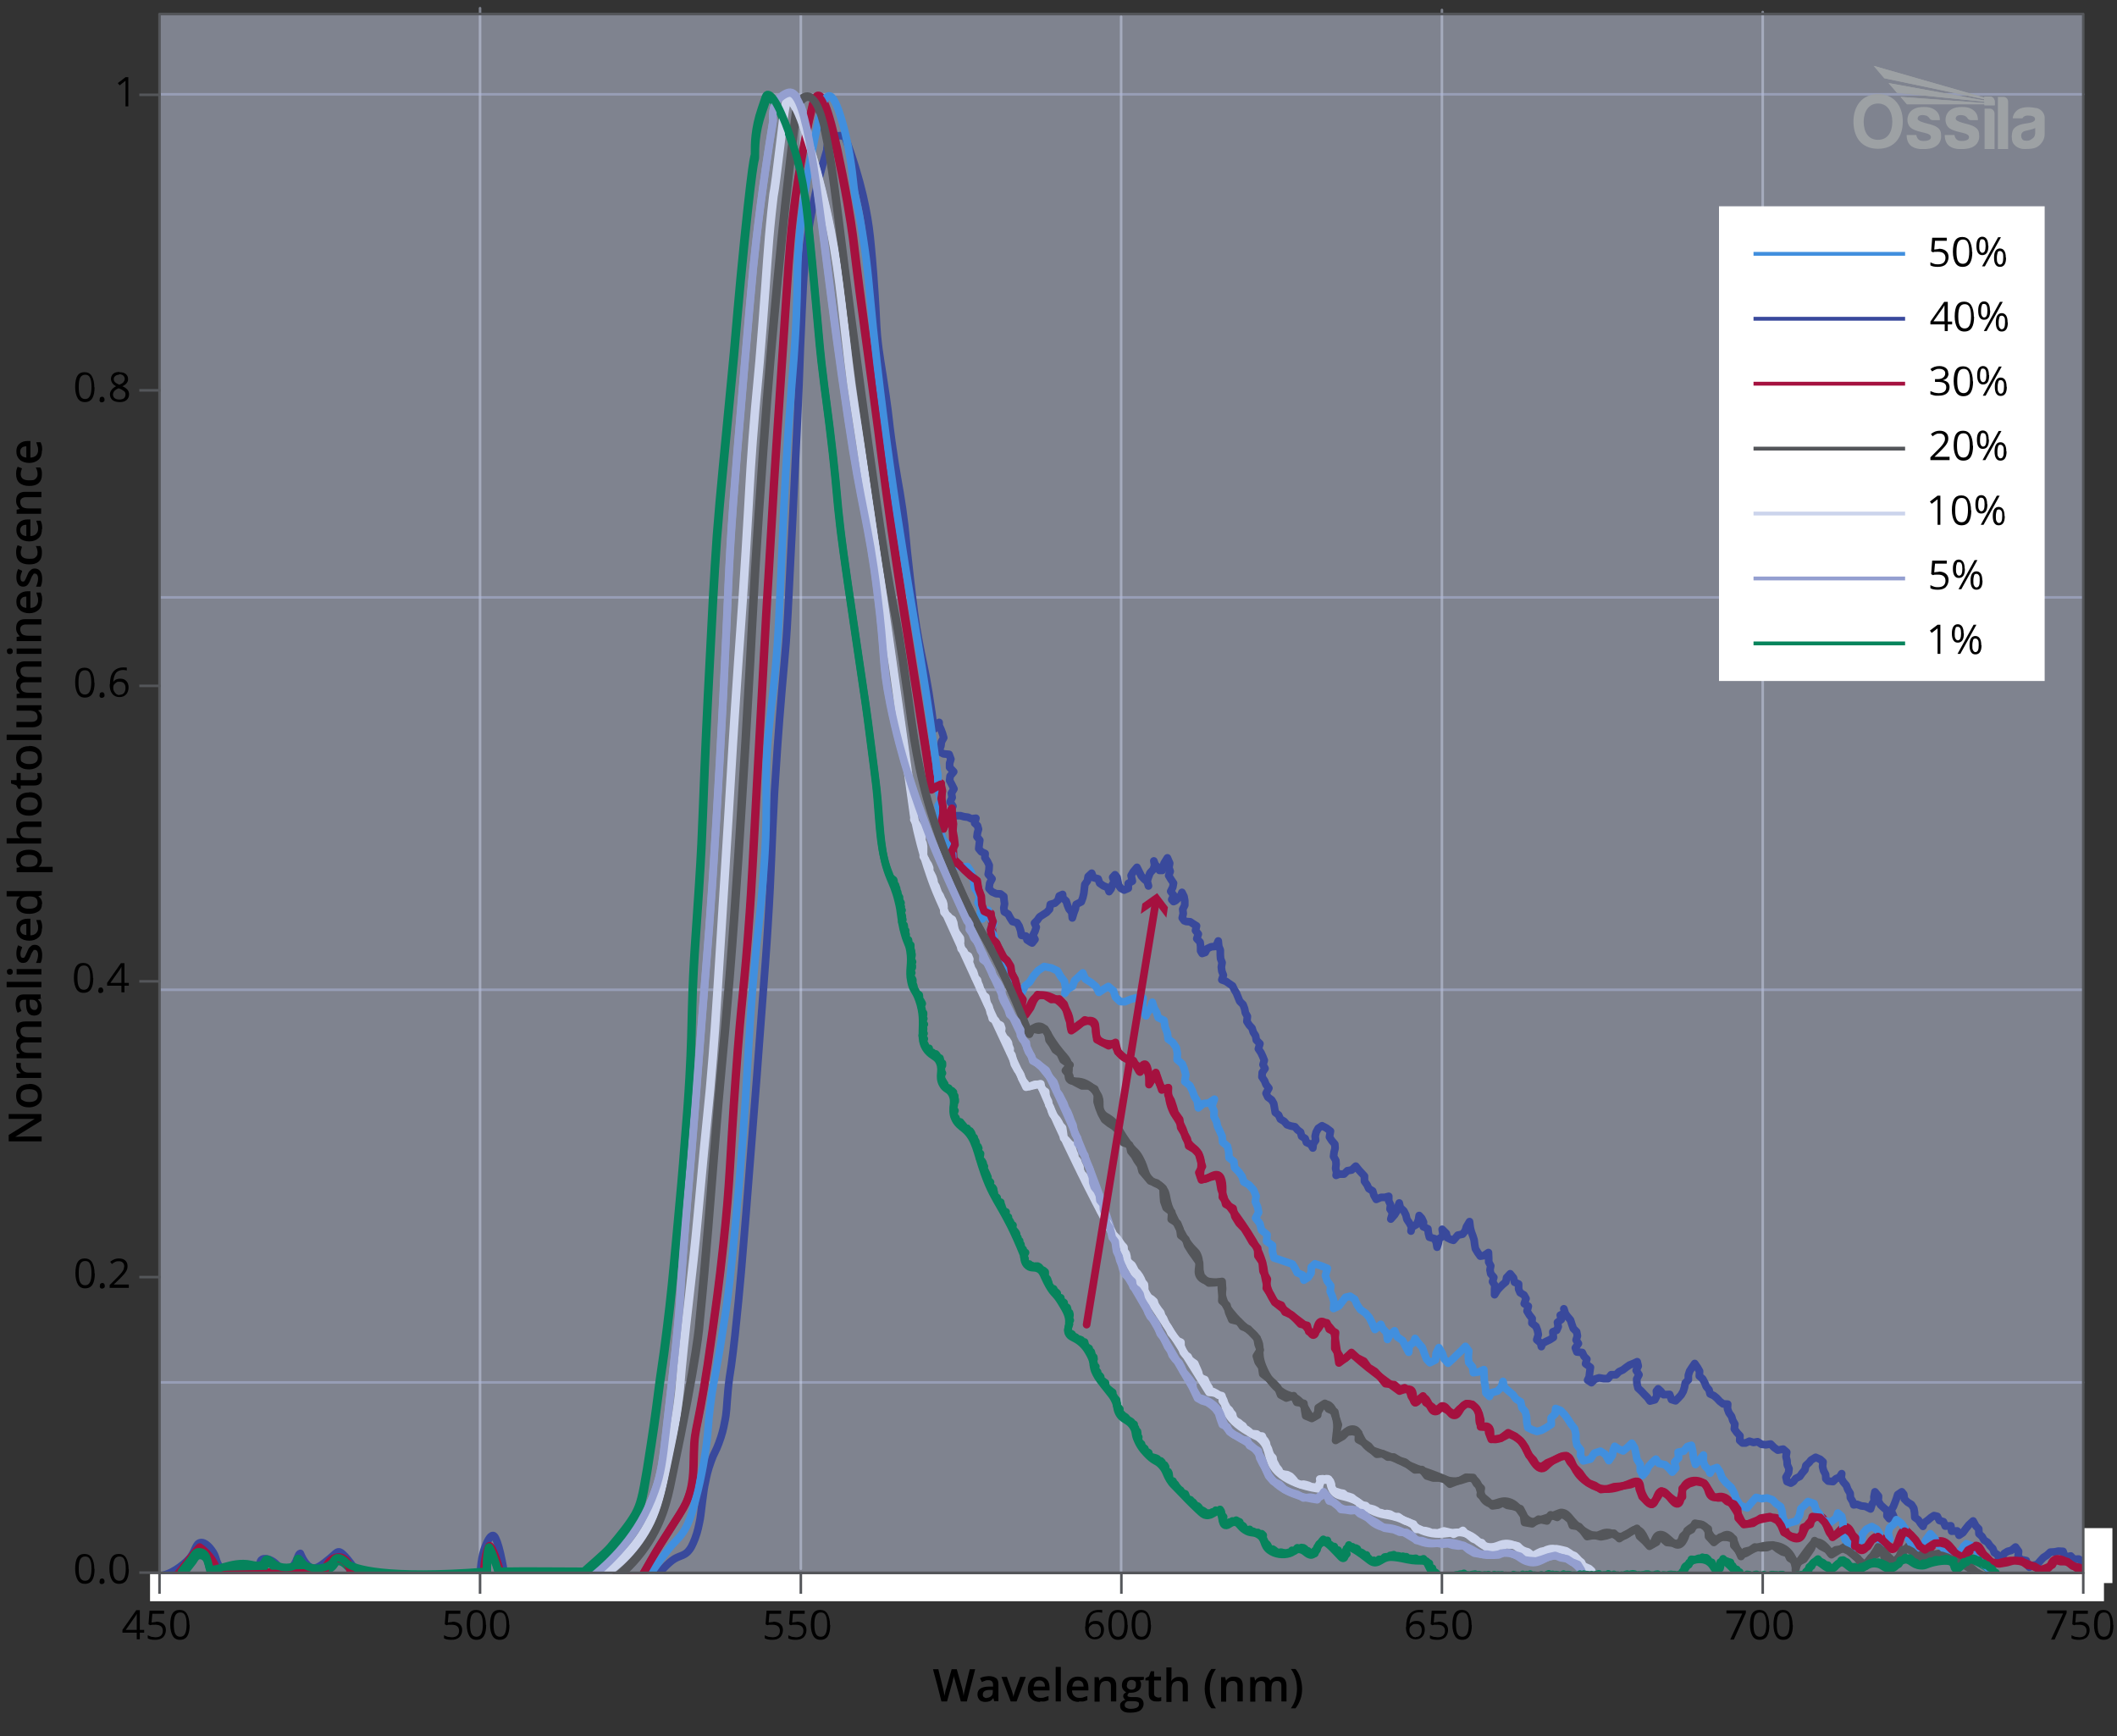 <svg viewBox="0 0 828.2 679.2" xmlns:xlink="http://www.w3.org/1999/xlink" version="1.1" xmlns="http://www.w3.org/2000/svg" id="Layer_1">
  
  <rect x="0" y="0" width="828.2" height="679.2" fill="#333333" stroke="none"/>
  
  <defs>
    <style>
      .st0, .st1, .st2, .st3, .st4, .st5, .st6, .st7, .st8, .st9, .st10, .st11, .st12, .st13, .st14, .st15, .st16, .st17, .st18 {
        fill: none;
      }

      .st0, .st1, .st3, .st6, .st7, .st9, .st11, .st12, .st14, .st15, .st17 {
        stroke-linejoin: round;
      }

      .st0, .st1, .st3, .st6, .st7, .st9, .st11, .st12, .st14, .st17 {
        stroke-linecap: round;
      }

      .st0, .st1, .st3, .st7, .st9, .st12, .st17 {
        stroke-width: 3px;
      }

      .st0, .st2 {
        stroke: #418fde;
      }

      .st1, .st10 {
        stroke: #a5113f;
      }

      .st2, .st4, .st5, .st10, .st13, .st16, .st18 {
        stroke-miterlimit: 10;
        stroke-width: 1.5px;
      }

      .st19 {
        fill: #ccd4ec;
      }

      .st19, .st6, .st11 {
        isolation: isolate;
        opacity: .5;
      }

      .st3, .st4 {
        stroke: #06845c;
      }

      .st20 {
        fill: #a5113f;
      }

      .st21 {
        fill: #fff;
      }

      .st5, .st9, .st11 {
        stroke: #949fd0;
      }

      .st6, .st16, .st17 {
        stroke: #ccd4ec;
      }

      .st7, .st13, .st14, .st15 {
        stroke: #54565a;
      }

      .st22 {
        clip-path: url(#clippath-1);
      }

      .st23 {
        fill: #9da1a4;
      }

      .st24 {
        clip-path: url(#clippath-3);
      }

      .st12, .st18 {
        stroke: #39499c;
      }

      .st25 {
        clip-path: url(#clippath-2);
      }

      .st26 {
        clip-path: url(#clippath);
      }
    </style>
    <clipPath id="clippath">
      <rect height="32.5" width="74.8" y="25.8" x="725.1" class="st8"></rect>
    </clipPath>
    <clipPath id="clippath-1">
      <rect height="32.5" width="74.8" y="25.8" x="725.1" class="st8"></rect>
    </clipPath>
    <clipPath id="clippath-2">
      <path d="M733,25.8l4.1,4.8,39.1,8.2v.5l-37.4-6.8,3.3,3.8,34.2,3.5v.5c-11-.8-21.8-1.6-32.8-2.4l2.5,2.9h30.3v.4h4v-1.4c0-1.1-.8-2-1.8-2h-2.2v.4l-43.2-12.4h0Z" class="st8"></path>
    </clipPath>
    <clipPath id="clippath-3">
      <rect height="32.5" width="74.8" y="25.8" x="725.1" class="st8"></rect>
    </clipPath>
  </defs>
  <line y2="4.7" x2="689.6" y1="616.1" x1="689.6" class="st6"></line>
  <line y2="3.9" x2="564.1" y1="615.3" x1="564.1" class="st6"></line>
  <line y2="6.5" x2="438.6" y1="614.7" x1="438.6" class="st6"></line>
  <line y2="3.2" x2="187.8" y1="611.4" x1="187.8" class="st6"></line>
  <line y2="540.8" x2="815" y1="540.8" x1="63" class="st11"></line>
  <line y2="387.2" x2="814.6" y1="387.2" x1="62.6" class="st11"></line>
  <line y2="233.7" x2="814.6" y1="233.7" x1="62.6" class="st11"></line>
  <line y2="36.9" x2="815" y1="36.9" x1="63" class="st11"></line>
  <line y2="5.5" x2="313.3" y1="613.7" x1="313.3" class="st6"></line>
  <rect height="610" width="752.4" y="5.5" x="62.6" class="st19"></rect>
  <g>
    <polyline points="365.5 285.1 366.3 283.6 367.4 282.6 367.4 283.8 368.1 285.3 368.7 286.9 369.2 288.6 368.3 290.2 368.1 291.8 367.3 293.9 369.1 294.9 371.3 295.1 372 297 371.5 298.6 371.5 300.2 373.1 301.9 371.7 303.6 371.5 305.3 372.4 307 373.2 308.6 372.2 310.3 372.5 312 371.7 313.7 372.8 315.4 372 317.1 372 319.3 374.2 319.1 375.7 319.1 377.2 319.5 378.7 319.7 380 320.3 381.8 320.1 381.3 322 382.4 323 382.8 324.4 382.4 325.8 382.2 327.3 383.3 328.7 383.1 330.2 382.9 332 383.9 333.2 385.4 333.9 385.3 335.5 386.3 337 387 338.5 386.9 340.3 386.6 342 388.1 343.8 387.2 345.5 386.9 347.6 388.1 348.9 389.7 349.6 391.4 349.7 392.7 350.7 392.8 352.1 393 353.6 392.7 355.2 392.9 356.7 394.4 357.6 395.2 359.1 396.1 360.5 397.9 361 398.7 362.3 399.3 364.1 399.6 365.9 401.4 366.2 401.8 367.7 403.2 368.6 403.8 368.9 404.9 367.5 404.1 365.9 404.9 364.3 405.4 362.7 404.7 361.1 405.8 360 406.7 358.7 408.1 357.8 409.5 356.9 410.6 355.7 410.9 353.8 412.7 353.3 413.9 352.2 414.4 350.5 415.7 349.9 415.8 351.3 417.1 352.5 417.6 354.1 418.2 355.6 419.3 356.9 419.5 359.1 420.1 357.1 420.7 355.5 421 353.8 423 352.8 423.6 351.2 424 349.5 424.2 347.8 424.4 346 425.4 344.6 425.7 342.9 427.1 341.6 427.7 343.3 429.6 343.8 430.2 345.5 431.6 346.5 433.3 347.2 433.9 348.8 434.7 347.7 435.1 346.2 435.9 345 435.3 343.2 436.2 342.2 437 343.2 437.3 344.7 437.6 346.3 438.5 347.5 439.8 348.2 441.4 347.5 441.4 345.6 443 344.7 442.5 342.5 443.3 341.1 444.8 339.3 445.8 341.3 446.5 342.7 447.6 343.9 448.8 344.9 449.3 346.6 448.8 344.7 449.3 343.1 449.9 341.5 451.2 340.1 451.7 338.5 451.4 336.8 451.9 338.2 452.9 339.2 453.6 340.5 454.7 340.5 454.9 339.4 455.4 337.7 456.7 335.6 457.6 337.7 457.3 339.4 457.8 340.9 457.2 342.5 458.1 344 459.1 345.5 458.8 347.1 458 348.7 459.2 350.3 458.4 351.9 459.1 352.7 459.8 352.4 460.9 351.4 461.9 350.3 462.4 349.1 463.2 350.7 463.5 352.4 463.5 354.1 462.7 355.7 462.9 357.4 462.5 359.1 463.3 360.2 464.1 360.5 465.6 360.6 466.8 361.4 468.1 362.2 467.7 364 468.8 365.4 468.2 367.2 469.5 368.6 469.7 370.3 469.7 372 470.3 373 471.5 372.6 472.3 371.1 473.8 370.4 475.7 370.2 476.6 368.1 476.8 370.2 477.4 371.7 477.4 373.4 477.5 375 478.1 376.6 477.8 378.3 478 379.9 478.6 381.5 478 383.3 479.6 383.9 480.9 384.8 482.2 385.7 482.9 387.2 483.7 388.5 484.3 390 485 391.7 486.3 393 486.9 394.6 487.2 396.2 488 397.6 487.8 399.6 488.7 401 489.8 402.2 490.3 403.8 491.2 405.2 491.5 406.9 492.9 408.3 492.3 410.3 493.3 411.8 494 413.3 494.6 414.8 494.1 416.5 494.9 418 493.8 419.6 493.7 421.3 494.7 422.8 495.3 424.3 496.4 425.7 495.3 427.7 496 429.2 497.5 430.3 498.3 431.7 498.6 433.4 498.9 435.2 500.2 436.2 500.9 437.8 502.4 438.7 503.5 440 505 440.5 506.6 440.8 507.6 442 508.8 442.9 509.2 444.5 510.6 445.4 511.1 446.9 512.8 447.7 513.6 449.1 513.8 447.4 514.7 446.1 514.5 444.5 514.9 442.9 515.7 441.4 517.2 440.4 518.9 441.3 520.5 442.5 520.1 444.8 521 446.2 522.2 447.6 522.3 449.2 521.9 450.8 521.7 452.4 522.6 454 522.7 455.5 522.5 457.1 522.9 458.7 522.7 459.8 523.9 459.3 525.8 459.3 527.1 458 528.8 457.7 530.4 456.2 531.6 457.7 532.7 458.9 533.8 460.1 533.8 462.1 534.8 463.5 535.5 465 537 465.9 537.5 467.6 538.4 469.2 540.3 468.4 541.8 468.4 543.3 468 543.3 469.8 544 471.3 543.8 473 544.8 474.5 544.1 476.9 545.6 475.2 546.4 473.9 546.8 472.3 547.4 470.6 547.8 472.4 549.2 473.7 550 475.3 550.4 477 551.4 478.5 552.2 480 552 481.6 552.3 480.1 554.2 479 554.9 477.3 555.2 475.5 556.2 476.6 556.9 478.1 556.8 479.9 558.6 480.7 558.8 482.4 559.2 484 561.3 484.6 561.9 486.1 562.2 487.9 562.7 486.3 563 484.6 564.6 483.5 564.2 480.9 565.8 482.5 566.2 484.2 567.6 484.9 568.6 485.2 569.3 484.4 570.3 483.2 572.2 482.8 573.2 481.5 573.7 479.9 574.9 477.9 575.2 480.3 575.6 481.9 576.2 483.5 576.7 485.1 576.9 486.8 577.2 488.5 578.1 490 579.1 491.4 580.5 491.2 582.3 490 582.4 492.2 582.4 493.7 583.2 495.2 582.9 496.8 583.2 498.3 584.4 499.7 583.9 501.4 584.8 502.8 584.7 504.4 584.7 506.5 585.8 504.7 586.8 503.6 587.9 502.5 589.1 501.5 589.4 499.8 590.8 498.3 592.1 499.9 592.5 501.6 594.1 502.3 594.1 504.3 594.7 505.7 596.2 506.6 597 508 596.3 510 597.9 511 597.4 512.9 598.3 514.4 599.4 515.8 599.3 517.6 600.9 518.9 601.5 520.5 601.8 522.1 601.2 524.1 602.7 525.4 603 526.8 603.4 525.6 604.8 524.8 606.3 524.1 607.7 523.2 607.5 521 609 520.4 609.6 519 609.3 517.3 610.8 516.2 610.4 514.5 612.3 513.6 611.8 512 612.2 513.6 613.2 515 614.4 516.4 614.9 518 615.5 519.7 616.8 521 617.1 522.6 616.6 524.2 617.5 525.6 616.3 527.3 616.9 528.9 619 529.1 619.7 530.6 620.8 531.7 620.3 533.5 622.2 534.9 621.9 536.9 621.7 538.7 621.1 539.9 622.6 540.9 624 539.5 625.6 539 627.4 539.3 629.1 539.3 630.3 537.8 632.2 537.8 633.4 536.6 634.9 535.9 636.2 534.9 637.5 534 639 533.4 640.5 532.7 640.9 534.4 640.1 536.1 641.2 537.8 640.3 539.5 640.4 541.3 640.8 543 642.2 544.3 643.4 545.6 644.5 546.7 645.5 548.1 647.4 547.6 648.2 546 648 544.2 648.7 543.3 649.7 544.2 650.8 545.6 653.2 545.5 653.9 547.5 655.5 548 656.6 546.9 657.7 545.7 658.5 544.3 659 542.7 659.3 541 660.5 539.8 660.5 538 661 536.4 661.9 535 663 533.4 664.1 535 664.9 536.4 664.8 538.3 666.1 539.4 666.9 540.9 667.5 542.4 668.6 543.7 669 545.3 670.5 546 671.6 546.9 672.8 548.2 674.1 549.2 675.9 549.3 675.8 551.1 676.4 552.7 677.4 554.1 677.9 555.7 678.7 557.1 678.5 559 679.5 560.4 680.7 561.7 680.6 563.5 681.7 564.5 682.9 564.5 684.4 563.8 686 564.3 687.6 564 689.1 565 690.8 565.2 692.7 564.9 694.1 566.3 695.5 567.3 697.6 566.9 699 568.1 698.7 569.8 699.1 571.4 699.2 573 699.9 574.6 699.7 576.2 698.7 577.9 699.1 579.6 700.6 580.2 701.6 579.6 702.5 578.4 704.1 577.6 705 576.3 706.1 575 706.5 573.3 707.8 572.1 708.5 571.2 710.3 570.1 712.1 570.9 713.2 571.9 713 573.7 713.4 575.3 714.2 576.8 714.3 578.5 715.2 579.4 717.1 579.6 718.2 578.5 719.6 577.9 720.5 576.5 720.3 578.2 721.1 579.7 722.3 581.1 722.9 582.7 723.8 584.2 723.9 585.9 724.8 587.4 725.2 588.7 726.5 588.5 728.1 589.1 729.8 589.3 731.8 590.3 732.4 588.4 733.2 587.2 733.1 585.6 733.5 583.6 734.9 585.3 734.8 587.2 735.7 588.7 737 589.9 738.3 591 738.2 593 739.1 594.1 740.8 593.1 739.8 590.9 740.7 589.4 741.3 587.9 741.9 586.3 742.4 584.7 744 583.6 744.8 584.6 745 586.4 746.2 587.6 747.8 588.6 748.7 590 749 591.7 749.1 593.6 750.5 594.6 751.4 596 752.3 597.1 752.8 595.7 754.2 594.7 755.5 593.6 756.6 592.9 757.9 593.2 758.7 594.8 760.3 595.3 761 597 763.2 596.9 763.5 599 765.7 598.9 766.4 600.6 767.9 599.6 769 598.1 770.2 596.6 771.9 595 773 597 774.1 598.1 774.2 600 775.4 601.1 776.2 602.5 777.6 603.4 778.5 604.7 779.6 605.8 780.2 607.4 781.6 608.3 782 610 783.3 609.1 784.1 607.7 785.4 606.9 786.9 606.5 788.5 605.2 789.7 606.9 789.5 609 790.7 610.1 792.7 610.5 793.1 612.1 793.9 613.1 795.2 612.4 797 612 798.2 610.6 799.4 609.3 800.8 608.4 802.1 607.2 803.8 607.1 805.3 606.8 807.1 606.9 807.9 609.2 810.1 608.7 811.3 610 813.2 609.9 814.6 610.8" class="st12"></polyline>
    <path d="M64,616.2c4.5-1.1,9.2-5.3,10.5-7,2-2.7,2.1-5.4,3.9-5.7,1.9-.4,3.9,2.2,4.4,2.9,2.1,2.7,1.4,4.5,3.4,6.8,1.5,1.7,3.2,2.3,4.2,2.6,3.3,1.2,8.4,1.2,10.4-1.6,1.3-1.8.5-3.5,1.8-4.2,1.5-.8,4.2.5,5.7,2.1,1.8,1.8,1.7,3.5,2.9,3.7,1.4.2,2.8-2,3.7-3.4,1.8-2.9,1.7-4.5,2.6-4.7h0s1.9,5.1,4.7,5.7c1.8.4,3.7-1.2,6.8-3.7,2.2-1.8,2.4-2.4,3.4-2.6,1.5-.3,5.1,4.6,8.6,9.8,16.3.3,30.6-.8,47-.4-.2-1.8.3-7.7,1.8-11.4.6-1.5,1.8-4.5,3.1-4.4,1.2,0,3.1,6.1,4.8,17.4,19.8,0,38.7-1.4,58.6-1.4,2-1.5,4.9-5.3,7.6-6.9,2.1-1.2,3.5-1.2,5-2.6,1.4-1.4,2-2.8,3-5.3,1.1-2.9,1.5-5.2,2-7.7.4-2.4.3-2.5.9-7,.5-3.7.7-5.5,1.2-7.6.3-1.6.9-4.5,2.2-8,1.2-3.4,1.8-3.7,3-7,1.3-3.4,1.9-6.1,2.2-7.8,1-4.5.8-6.4,1.4-12.8.4-4.3.8-6.6,1.3-9.8,1.9-13.6,4.1-39,4.4-43,1.1-12.8,1.5-18,3.7-46.2,2-25.6,2.1-26,3.1-40.2,1.8-23.5,2.7-35.3,3.1-42.3,1.5-23.6,1.3-29.4,2.6-52.7.7-11.2,1.5-23.5,2.9-39.9.7-8.2,1-10.8,1.6-18.3.6-8.2.8-12.6,1.8-32.9.2-4,1.3-25.1,1.8-36.5.5-10.8.9-17.8,1-20.9.8-16.8.8-21.7,1.3-31.6.5-11.6.9-23.6,2.3-35,1.1-8.7,3.2-21.1,7.8-36-.1-2.1.9-4,2.6-5,2-1.1,4.1-.4,4.4-.3,6.6,17.4,9,30.6,9.9,39.1.4,3.7,1.2,12.2,1.8,21.7.7,10.3.5,10.8,1,17,.8,8.3,1.6,11.1,3.4,23.7,1.4,9.7,1,8.7,2.3,18,2,14.4,2.6,15.3,4.2,26.3,1.5,10.5.9,9.4,2.9,26.3,1.4,12,2.1,17.9,3.4,24.8,1.4,7.7,2.4,11.1,3.9,20.3,1,6.1,1.7,11.2,2.1,14.6" class="st12"></path>
  </g>
  <line y2="499.6" x2="54.5" y1="499.6" x1="62.9" class="st15"></line>
  <line y2="383.9" x2="54.5" y1="383.9" x1="62.9" class="st15"></line>
  <line y2="268.3" x2="54.5" y1="268.3" x1="62.9" class="st15"></line>
  <g>
    <path d="M378.1,665.6h-2.2l-2.1-7.5c0-.3-.2-.8-.4-1.4s-.2-1-.2-1.3c0,.4-.1.9-.3,1.4s-.2,1-.3,1.3l-2.1,7.5h-2.2l-1.6-6.3-1.7-6.3h2.1l1.8,7.4c.3,1.2.5,2.2.6,3.1,0-.5.2-1,.3-1.6s.2-1.1.4-1.5l2.1-7.4h2l2.1,7.4c.2.7.4,1.7.6,3.1,0-.8.3-1.9.6-3.1l1.8-7.4h2.1l-3.3,12.7h0Z"></path>
    <path d="M389,665.6l-.4-1.3h0c-.5.6-.9,1-1.4,1.2s-1.1.3-1.8.3-1.7-.2-2.2-.8-.8-1.2-.8-2.2.4-1.7,1.1-2.2,1.9-.8,3.4-.8h1.6v-.6c0-.6-.1-1.1-.4-1.4s-.7-.5-1.3-.5-1,0-1.4.2-.9.3-1.3.5l-.7-1.5c.5-.3,1.1-.5,1.7-.6s1.2-.2,1.8-.2c1.2,0,2.1.3,2.8.8s.9,1.4.9,2.5v6.5h-1.6ZM385.9,664.2c.7,0,1.3-.2,1.8-.6s.7-1,.7-1.7v-.8h-1.2c-1,0-1.7.2-2.1.5s-.6.7-.6,1.3.1.8.4,1,.6.4,1.1.4h0Z"></path>
    <path d="M395.4,665.6l-3.6-9.6h2.1l2,5.6c.3.9.5,1.7.6,2.3h0c0-.4.2-1.2.6-2.3l2-5.6h2.2l-3.6,9.6h-2.3Z"></path>
    <path d="M406.9,665.8c-1.5,0-2.6-.4-3.5-1.3s-1.3-2.1-1.3-3.6.4-2.8,1.2-3.7,1.9-1.3,3.2-1.3,2.3.4,3,1.1,1.1,1.8,1.1,3.2v1.1h-6.4c0,.9.3,1.6.8,2.1s1.1.8,2,.8,1.1,0,1.6-.2,1-.3,1.6-.5v1.6c-.5.2-1,.4-1.5.5s-1.1,0-1.7,0h-.1v.2h0ZM406.6,657.4c-.6,0-1.2.2-1.5.6s-.6,1-.7,1.8h4.4c0-.8-.2-1.4-.6-1.8s-.9-.6-1.5-.6h0Z"></path>
    <path d="M415,665.6h-2v-13.5h2v13.5Z"></path>
    <path d="M422.1,665.8c-1.5,0-2.6-.4-3.5-1.3s-1.3-2.1-1.3-3.6.4-2.8,1.2-3.7,1.9-1.3,3.2-1.3,2.3.4,3,1.1,1.1,1.8,1.1,3.2v1.1h-6.4c0,.9.3,1.6.8,2.1s1.1.8,2,.8,1.1,0,1.6-.2,1-.3,1.6-.5v1.6c-.5.2-1,.4-1.5.5s-1.1,0-1.7,0h-.1v.2h0ZM421.7,657.4c-.6,0-1.2.2-1.5.6s-.6,1-.7,1.8h4.4c0-.8-.2-1.4-.6-1.8s-.9-.6-1.5-.6h0Z"></path>
    <path d="M436.6,665.6h-2v-5.9c0-.7-.1-1.3-.5-1.6-.3-.4-.8-.5-1.4-.5s-1.5.2-1.9.8-.6,1.4-.6,2.5v4.8h-2v-9.6h1.6l.3,1.3h.1c.3-.5.7-.8,1.2-1.1s1.1-.4,1.8-.4c2.3,0,3.5,1.2,3.5,3.5v6.2h-.1Z"></path>
    <path d="M447.5,656v1.1l-1.6.3c.1.2.3.5.4.7s.1.6.1.9c0,1-.3,1.8-1,2.3s-1.6.9-2.8.9-.6,0-.8,0c-.4.3-.7.6-.7,1s.1.4.3.5.6.2,1.1.2h1.7c1.1,0,1.9.2,2.4.7s.8,1.1.8,2-.5,1.9-1.3,2.5-2.2.9-3.9.9-2.3-.2-3-.7-1-1.1-1-2,.2-1.1.6-1.5.9-.7,1.6-.8c-.3,0-.5-.3-.7-.6s-.3-.5-.3-.8.1-.7.3-.9.5-.5.9-.7c-.5-.2-.9-.6-1.2-1s-.5-1-.5-1.7c0-1,.3-1.8,1-2.4s1.6-.9,2.8-.9.6,0,.9,0h4,0ZM440,667.1c0,.4.2.8.6,1s1,.4,1.7.4c1.1,0,1.9-.2,2.5-.5.5-.3.8-.7.8-1.3s-.1-.7-.5-.9-.9-.3-1.7-.3h-1.5c-.6,0-1,0-1.4.4s-.5.6-.5,1.1h0ZM440.8,659.1c0,.6.1,1.1.5,1.4s.8.5,1.3.5c1.2,0,1.8-.6,1.8-1.9s-.1-1.1-.4-1.4-.7-.5-1.3-.5-1,.2-1.3.5-.5.8-.5,1.5h-.1Z"></path>
    <path d="M452.8,664.1c.5,0,1,0,1.5-.2v1.5c-.2,0-.5.2-.9.2h-1.1c-1.9,0-2.9-1-2.9-3v-5.2h-1.3v-.9l1.4-.7.7-2h1.3v2.1h2.7v1.5h-2.7v5.1c0,.5.1.9.4,1.1s.6.4,1,.4h-.1Z"></path>
    <path d="M464.7,665.6h-2v-5.9c0-.7-.1-1.3-.5-1.6-.3-.4-.8-.5-1.4-.5s-1.5.3-1.9.8-.6,1.4-.6,2.6v4.8h-2v-13.5h2v3.4c0,.5,0,1.1-.1,1.8h.1c.3-.5.7-.8,1.2-1.1s1.1-.4,1.7-.4c2.3,0,3.5,1.2,3.5,3.5v6.2h0Z"></path>
    <path d="M471.3,660.7c0-1.5.2-3,.7-4.3s1.1-2.5,1.9-3.5h1.8c-.8,1.1-1.4,2.3-1.8,3.6s-.6,2.7-.6,4.1.2,2.8.6,4.1,1,2.5,1.8,3.6h-1.8c-.9-1-1.5-2.1-1.9-3.4s-.7-2.7-.7-4.2h0Z"></path>
    <path d="M486.1,665.6h-2v-5.9c0-.7-.1-1.3-.5-1.6-.3-.4-.8-.5-1.4-.5s-1.5.2-1.9.8-.6,1.4-.6,2.5v4.8h-2v-9.6h1.6l.3,1.3h.1c.3-.5.7-.8,1.2-1.1s1.1-.4,1.8-.4c2.3,0,3.5,1.2,3.5,3.5v6.2h-.1Z"></path>
    <path d="M497,665.6h-2v-5.9c0-.7-.1-1.3-.4-1.6s-.7-.5-1.3-.5-1.4.3-1.7.8-.5,1.4-.5,2.5v4.8h-2v-9.6h1.6l.3,1.3h.1c.3-.5.6-.8,1.2-1.1s1.1-.4,1.7-.4c1.5,0,2.5.5,2.9,1.5h.1c.3-.5.7-.8,1.2-1.1s1.1-.4,1.8-.4c1.1,0,2,.3,2.5.9s.8,1.5.8,2.6v6.2h-2v-5.9c0-.7-.1-1.3-.4-1.6s-.7-.5-1.3-.5-1.4.2-1.7.7-.5,1.2-.5,2.3v5.1h-.4Z"></path>
    <path d="M509.4,660.7c0,1.5-.2,2.9-.7,4.2s-1.1,2.5-1.9,3.4h-1.8c.8-1.1,1.4-2.3,1.8-3.6s.6-2.7.6-4.1-.2-2.8-.6-4.1-1-2.6-1.8-3.6h1.8c.9,1,1.5,2.2,1.9,3.5s.7,2.8.7,4.3h0Z"></path>
  </g>
  <line y2="37.1" x2="54.5" y1="37.1" x1="62.9" class="st15"></line>
  <path d="M50.4,41.6h-1.3v-10s-.2.2-.4.3c0,0-.8.6-1.9,1.5l-.7-.9,3-2.3h1.1v11.4h.2Z"></path>
  <g>
    <path d="M16.2,435.8v2.6l-10.2,6.3h.6c1.1,0,2.1-.1,3-.1h6.7v1.9H3.4v-2.5l10.2-6.3H3.4v-1.9h12.8Z"></path>
    <path d="M11.4,424c1.6,0,2.8.4,3.7,1.2s1.3,1.9,1.3,3.4-.2,1.7-.6,2.4-1,1.2-1.8,1.6-1.7.6-2.7.6c-1.6,0-2.8-.4-3.7-1.2s-1.3-1.9-1.3-3.4.5-2.5,1.4-3.3,2.1-1.2,3.7-1.2h0ZM11.4,431.1c2.2,0,3.4-.8,3.4-2.5s-1.1-2.5-3.4-2.5-3.3.8-3.3,2.5.3,1.5.9,1.9,1.4.6,2.5.6h0Z"></path>
    <path d="M6.3,416.7v-1l1.9.2c0,.3-.1.6-.1.9,0,.8.3,1.5.8,2s1.2.8,2.1.8h5.1v2.1H6.5v-1.6l1.7-.3h0c-.6-.4-1-.8-1.4-1.4s-.5-1.1-.5-1.7Z"></path>
    <path d="M16.2,405.7v2.1h-6c-.7,0-1.3.1-1.7.4s-.5.7-.5,1.3.3,1.4.8,1.8,1.4.6,2.6.6h4.8v2.1H6.5v-1.6l1.3-.3h0c-.5-.4-.8-.8-1.1-1.3s-.4-1.1-.4-1.7c0-1.5.5-2.5,1.5-3h0c-.5-.4-.9-.8-1.1-1.4s-.4-1.1-.4-1.8c0-1.2.3-2,.9-2.5s1.5-.8,2.7-.8h6.3v2.1h-6c-.7,0-1.3.1-1.7.4s-.5.7-.5,1.3.2,1.4.8,1.8c.5.4,1.3.6,2.3.6h5.2-.1Z"></path>
    <path d="M16.2,390.6l-1.4.4h0c.6.5,1,1,1.2,1.5s.3,1.1.3,1.8-.3,1.7-.8,2.2-1.2.8-2.2.8-1.8-.4-2.3-1.1-.8-1.9-.8-3.4v-1.7h-.6c-.6,0-1.1.1-1.4.4-.3.3-.5.7-.5,1.3s0,1,.2,1.4.3.9.5,1.3l-1.5.7c-.3-.5-.5-1.1-.6-1.7s-.2-1.2-.2-1.8c0-1.2.3-2.2.8-2.8s1.4-.9,2.5-.9h6.5v1.5h.3ZM14.8,393.6c0-.8-.2-1.4-.6-1.8-.4-.5-1-.7-1.8-.7h-.8v1.2c0,1,.2,1.7.5,2.1s.7.7,1.3.7.8-.1,1-.4.4-.6.4-1.2h0Z"></path>
    <path d="M16.2,384.1v2.1H2.6v-2.1h13.7,0Z"></path>
    <path d="M3.9,381.3c-.4,0-.7-.1-.9-.3s-.3-.5-.3-.9,0-.6.3-.8.5-.3.9-.3.6.1.8.3c.2.2.3.5.3.8s0,.7-.3.9c-.2.2-.5.3-.8.3ZM16.2,379.1v2.1H6.5v-2.1h9.7Z"></path>
    <path d="M13.5,369.6c.9,0,1.7.3,2.2,1,.5.7.8,1.7.8,3s-.2,2.3-.6,3.1h-1.8c.5-1.1.8-2.2.8-3.2s-.4-1.9-1.2-1.9-.5,0-.6.2-.3.4-.5.7-.4.8-.6,1.3c-.4,1.1-.9,1.9-1.3,2.3s-1,.6-1.7.6-1.5-.3-1.9-1c-.5-.7-.7-1.6-.7-2.7s.2-2.2.7-3.2l1.6.7c-.4,1-.7,1.9-.7,2.6,0,1.1.3,1.6.9,1.6s.6-.1.8-.4.5-.9.9-1.9c.3-.8.6-1.4.9-1.7s.6-.6.9-.8.7-.3,1.2-.3h0Z"></path>
    <path d="M16.4,363.2c0,1.5-.4,2.7-1.3,3.5s-2.1,1.3-3.6,1.3-2.8-.4-3.7-1.2-1.4-1.9-1.4-3.3.4-2.3,1.2-3,1.9-1.1,3.2-1.1h1.1v6.5c.9,0,1.7-.3,2.2-.8s.8-1.2.8-2,0-1.1-.2-1.6-.3-1-.5-1.6h1.7c.2.5.4,1,.5,1.5s.1,1.1.1,1.8h-.1ZM7.9,363.5c0,.7.2,1.2.6,1.6s1,.6,1.8.7v-4.4c-.8,0-1.4.2-1.8.6-.4.4-.6.9-.6,1.5h0Z"></path>
    <path d="M16.4,353.7c0,1.2-.4,2.2-1.3,2.8s-2.1,1-3.7,1-2.8-.3-3.7-1c-.9-.7-1.3-1.6-1.3-2.9s.5-2.2,1.4-2.9H2.6v-2.1h13.7v1.6l-1.3.4h0c1,.8,1.5,1.7,1.5,3h-.1ZM14.7,353.2c0-.8-.2-1.5-.7-1.9s-1.3-.6-2.3-.6h-.3c-1.2,0-2.1.2-2.6.6s-.8,1-.8,1.9.3,1.3.9,1.7c.6.4,1.4.6,2.5.6s1.9-.2,2.5-.6.8-1,.8-1.7Z"></path>
    <path d="M16.4,336.2c0,1.2-.4,2.2-1.3,2.9h5.5v2.1H6.5v-1.7c.2,0,.6-.1,1.3-.3h0c-1-.8-1.5-1.7-1.5-3s.4-2.2,1.3-2.8c.9-.6,2.1-1,3.7-1s2.8.3,3.7,1,1.3,1.6,1.3,2.9h.1ZM8,336.7c0,.8.2,1.4.7,1.8s1.2.6,2.3.6h.3c1.2,0,2-.2,2.6-.6s.8-1,.8-1.8-.3-1.3-.9-1.7-1.4-.6-2.5-.6-1.9.2-2.5.6-.8.9-.8,1.7Z"></path>
    <path d="M16.2,321.4v2.1h-6c-.8,0-1.3.2-1.7.5s-.6.8-.6,1.4.3,1.5.8,1.9,1.4.6,2.6.6h4.8v2.1H2.6v-2.1h3.5c.6,0,1.2,0,1.8.1h0c-.5-.4-.8-.8-1.1-1.3s-.4-1.1-.4-1.8c0-2.4,1.2-3.5,3.6-3.5h6.3,0Z"></path>
    <path d="M11.4,309.9c1.6,0,2.8.4,3.7,1.2s1.3,1.9,1.3,3.4-.2,1.7-.6,2.4-1,1.2-1.8,1.6-1.7.6-2.7.6c-1.6,0-2.8-.4-3.7-1.2s-1.3-1.9-1.3-3.4.5-2.5,1.4-3.3,2.1-1.2,3.7-1.2h0ZM11.4,316.9c2.2,0,3.4-.8,3.4-2.5s-1.1-2.5-3.4-2.5-3.3.8-3.3,2.5.3,1.5.9,1.9,1.4.6,2.5.6h0Z"></path>
    <path d="M14.7,303.9c0-.5,0-1-.2-1.5h1.6c0,.2.2.5.2.9s.1.7.1,1.1c0,2-1,2.9-3.1,2.9h-5.2v1.3h-.9l-.8-1.4-2.1-.7v-1.3h2.2v-2.8h1.6v2.8h5.2c.5,0,.9-.1,1.1-.4.2-.2.4-.6.4-1h-.1Z"></path>
    <path d="M11.4,291.8c1.6,0,2.8.4,3.7,1.2s1.3,1.9,1.3,3.4-.2,1.7-.6,2.4-1,1.2-1.8,1.6-1.7.6-2.7.6c-1.6,0-2.8-.4-3.7-1.2s-1.3-1.9-1.3-3.4.5-2.5,1.4-3.3,2.1-1.2,3.7-1.2h0ZM11.4,298.9c2.2,0,3.4-.8,3.4-2.5s-1.1-2.5-3.4-2.5-3.3.8-3.3,2.5.3,1.5.9,1.9,1.4.6,2.5.6h0Z"></path>
    <path d="M16.2,287.4v2.1H2.6v-2.1h13.7,0Z"></path>
    <path d="M16.2,277.6l-1.3.3h0c.5.4.8.8,1.1,1.3s.4,1.1.4,1.8c0,1.2-.3,2.1-.9,2.6s-1.5.9-2.7.9h-6.4v-2.1h6c.7,0,1.3-.2,1.7-.5s.6-.8.6-1.4-.3-1.5-.8-1.9-1.4-.6-2.6-.6h-4.8v-2.1h9.7v1.6h0Z"></path>
    <path d="M16.2,264.8v2.1h-6c-.7,0-1.3.1-1.7.4s-.5.7-.5,1.3.3,1.4.8,1.8,1.4.6,2.6.6h4.8v2.1H6.5v-1.6l1.3-.3h0c-.5-.4-.8-.8-1.1-1.3s-.4-1.1-.4-1.7c0-1.5.5-2.5,1.5-3h0c-.5-.4-.9-.8-1.1-1.4s-.4-1.1-.4-1.8c0-1.2.3-2,.9-2.5s1.5-.8,2.7-.8h6.3v2.1h-6c-.7,0-1.3.1-1.7.4s-.5.7-.5,1.3.2,1.4.8,1.8c.5.4,1.3.6,2.3.6h5.2-.1Z"></path>
    <path d="M3.9,255.9c-.4,0-.7-.1-.9-.3s-.3-.5-.3-.9,0-.6.3-.8.5-.3.9-.3.6.1.8.3c.2.2.3.5.3.8s0,.7-.3.9c-.2.2-.5.3-.8.3ZM16.2,253.7v2.1H6.5v-2.1h9.7Z"></path>
    <path d="M16.2,242.2v2.1h-6c-.8,0-1.3.2-1.7.5s-.6.8-.6,1.4.3,1.5.8,1.9,1.4.6,2.6.6h4.8v2.1H6.5v-1.6l1.3-.3h0c-.5-.4-.8-.8-1.1-1.4s-.4-1.1-.4-1.8c0-2.3,1.2-3.5,3.6-3.5h6.3Z"></path>
    <path d="M16.4,235.1c0,1.5-.4,2.7-1.3,3.5s-2.1,1.3-3.6,1.3-2.8-.4-3.7-1.2-1.4-1.9-1.4-3.3.4-2.3,1.2-3,1.9-1.1,3.2-1.1h1.1v6.5c.9,0,1.7-.3,2.2-.8s.8-1.2.8-2,0-1.1-.2-1.6-.3-1-.5-1.6h1.7c.2.5.4,1,.5,1.5s.1,1.1.1,1.8h-.1ZM7.9,235.5c0,.7.2,1.2.6,1.6s1,.6,1.8.7v-4.4c-.8,0-1.4.2-1.8.6-.4.4-.6.9-.6,1.5h0Z"></path>
    <path d="M13.5,222.4c.9,0,1.7.3,2.2,1,.5.7.8,1.7.8,3s-.2,2.3-.6,3.1h-1.8c.5-1.1.8-2.2.8-3.2s-.4-1.9-1.2-1.9-.5,0-.6.2-.3.4-.5.7-.4.8-.6,1.3c-.4,1.1-.9,1.9-1.3,2.3s-1,.6-1.7.6-1.5-.3-1.9-1c-.5-.7-.7-1.6-.7-2.7s.2-2.2.7-3.2l1.6.7c-.4,1-.7,1.9-.7,2.6,0,1.1.3,1.6.9,1.6s.6-.1.8-.4.5-.9.9-1.9c.3-.8.6-1.4.9-1.7s.6-.6.9-.8.7-.3,1.2-.3h0Z"></path>
    <path d="M16.4,216.3c0,1.5-.4,2.6-1.3,3.4s-2.1,1.1-3.7,1.1-2.9-.4-3.8-1.2-1.3-2-1.3-3.5.2-1.9.6-2.8l1.7.6c-.3.9-.5,1.6-.5,2.2,0,1.7,1.1,2.5,3.3,2.5s1.9-.2,2.5-.6c.5-.4.8-1,.8-1.8s-.2-1.8-.7-2.6h1.8c.2.4.4.8.5,1.2s.1.9.1,1.5h0Z"></path>
    <path d="M16.4,207c0,1.5-.4,2.7-1.3,3.5s-2.1,1.3-3.6,1.3-2.8-.4-3.7-1.2-1.4-1.9-1.4-3.3.4-2.3,1.2-3,1.9-1.1,3.2-1.1h1.1v6.5c.9,0,1.7-.3,2.2-.8s.8-1.2.8-2,0-1.1-.2-1.6-.3-1-.5-1.6h1.7c.2.5.4,1,.5,1.5s.1,1.1.1,1.8h-.1ZM7.9,207.4c0,.7.2,1.2.6,1.6s1,.6,1.8.7v-4.4c-.8,0-1.4.2-1.8.6-.4.4-.6.9-.6,1.5h0Z"></path>
    <path d="M16.2,192.4v2.1h-6c-.8,0-1.3.2-1.7.5s-.6.8-.6,1.4.3,1.5.8,1.9,1.4.6,2.6.6h4.8v2.1H6.5v-1.6l1.3-.3h0c-.5-.4-.8-.8-1.1-1.4s-.4-1.1-.4-1.8c0-2.3,1.2-3.5,3.6-3.5h6.3Z"></path>
    <path d="M16.4,185.6c0,1.5-.4,2.6-1.3,3.4s-2.1,1.1-3.7,1.1-2.9-.4-3.8-1.2-1.3-2-1.3-3.5.2-1.9.6-2.8l1.7.6c-.3.9-.5,1.6-.5,2.2,0,1.7,1.1,2.5,3.3,2.5s1.9-.2,2.5-.6c.5-.4.8-1,.8-1.8s-.2-1.8-.7-2.6h1.8c.2.4.4.8.5,1.2s.1.9.1,1.5h0Z"></path>
    <path d="M16.4,176.3c0,1.5-.4,2.7-1.3,3.5s-2.1,1.3-3.6,1.3-2.8-.4-3.7-1.2-1.4-1.9-1.4-3.3.4-2.3,1.2-3,1.9-1.1,3.2-1.1h1.1v6.5c.9,0,1.7-.3,2.2-.8s.8-1.2.8-2,0-1.1-.2-1.6-.3-1-.5-1.6h1.7c.2.5.4,1,.5,1.5s.1,1.1.1,1.8h-.1ZM7.9,176.7c0,.7.2,1.2.6,1.6s1,.6,1.8.7v-4.4c-.8,0-1.4.2-1.8.6-.4.4-.6.9-.6,1.5h0Z"></path>
  </g>
  <g>
    <rect height="185.7" width="127.4" y="80.7" x="672.5" class="st21"></rect>
    <g>
      <line y2="200.9" x2="745.3" y1="200.9" x1="686" class="st16"></line>
      <line y2="251.7" x2="745.3" y1="251.7" x1="686" class="st4"></line>
      <line y2="226.3" x2="745.3" y1="226.3" x1="686" class="st5"></line>
      <line y2="175.5" x2="745.3" y1="175.5" x1="686" class="st13"></line>
      <line y2="150.1" x2="745.3" y1="150.1" x1="686" class="st10"></line>
      <line y2="124.7" x2="745.3" y1="124.7" x1="686" class="st18"></line>
      <line y2="99.3" x2="745.3" y1="99.3" x1="686" class="st2"></line>
    </g>
    <g>
      <g>
        <path d="M758.5,97.3c1.2,0,2.1.3,2.8.9s1,1.4,1,2.4-.4,2.1-1.1,2.8-1.8,1-3.1,1-2.3-.2-2.9-.6v-1.2c.4.2.8.4,1.4.6s1.1.2,1.6.2c.9,0,1.6-.2,2.1-.6s.8-1.1.8-1.9c0-1.6-1-2.4-2.9-2.4s-1.2,0-2,.2l-.7-.4.4-5.3h5.7v1.2h-4.6l-.3,3.4c.6,0,1.2-.2,1.8-.2h0Z"></path>
        <path d="M771.6,98.5c0,2-.3,3.4-.9,4.4-.6,1-1.6,1.5-2.9,1.5s-2.2-.5-2.8-1.5-1-2.5-1-4.4.3-3.5.9-4.4c.6-1,1.6-1.4,2.8-1.4s2.2.5,2.8,1.5,1,2.5,1,4.4h.1ZM765.4,98.5c0,1.7.2,2.9.6,3.6s1,1.1,1.9,1.1,1.5-.4,1.9-1.2c.4-.8.6-2,.6-3.6s-.2-2.8-.6-3.6c-.4-.8-1-1.1-1.9-1.1s-1.5.4-1.9,1.1c-.4.8-.6,2-.6,3.6h0Z"></path>
        <path d="M777.9,96.2c0,1.2-.2,2.1-.6,2.7-.4.6-1,.9-1.8.9s-1.3-.3-1.7-.9-.6-1.5-.6-2.7.2-2.1.6-2.7c.4-.6,1-.9,1.7-.9s1.3.3,1.7.9.6,1.5.6,2.6h0ZM774.3,96.2c0,.9,0,1.5.3,2,.2.4.5.7.9.7.9,0,1.3-.9,1.3-2.7s-.4-2.6-1.3-2.6-.7.2-.9.7-.3,1.1-.3,2h0ZM782.8,92.8l-6.3,11.4h-1.1l6.3-11.4h1.1ZM784.8,100.8c0,1.2-.2,2.1-.6,2.7-.4.6-1,.9-1.8.9s-1.3-.3-1.7-.9-.6-1.5-.6-2.7.2-2.1.6-2.7c.4-.6,1-.9,1.7-.9s1.3.3,1.7.9.6,1.5.6,2.7h0ZM781.2,100.8c0,.9,0,1.6.3,2,.2.4.5.7.9.7s.8-.2,1-.7c.2-.4.3-1.1.3-2s0-1.6-.3-2-.5-.6-1-.6-.8.2-.9.6-.3,1.1-.3,2Z"></path>
      </g>
      <g>
        <path d="M759.3,255.8h-1.3v-10c0,.1-.2.2-.4.3,0,.1-.8.6-1.9,1.5l-.7-.9,3-2.3h1.1v11.4h.2Z"></path>
        <path d="M768.3,247.8c0,1.2-.2,2.1-.6,2.7-.4.6-1,.9-1.8.9s-1.3-.3-1.7-.9c-.4-.6-.6-1.5-.6-2.7s.2-2.1.6-2.7c.4-.6,1-.9,1.7-.9s1.3.3,1.7.9c.4.6.6,1.5.6,2.6h0ZM764.7,247.8c0,.9,0,1.5.3,2,.2.4.5.7.9.7.9,0,1.3-.9,1.3-2.7s-.4-2.6-1.3-2.6-.7.2-.9.7-.3,1.1-.3,2h0ZM773.2,244.4l-6.3,11.4h-1.1l6.3-11.4h1.1ZM775.2,252.4c0,1.2-.2,2.1-.6,2.7-.4.6-1,.9-1.8.9s-1.3-.3-1.7-.9c-.4-.6-.6-1.5-.6-2.7s.2-2.1.6-2.7c.4-.6,1-.9,1.7-.9s1.3.3,1.7.9c.4.6.6,1.5.6,2.7h0ZM771.6,252.4c0,.9,0,1.6.3,2,.2.4.5.7.9.7s.8-.2,1-.7c.2-.4.3-1.1.3-2s0-1.6-.3-2-.5-.6-1-.6-.8.2-.9.6-.3,1.1-.3,2Z"></path>
      </g>
      <g>
        <path d="M758.5,223.6c1.2,0,2.1.3,2.8.9.7.6,1,1.4,1,2.4s-.4,2.1-1.1,2.8-1.8,1-3.1,1-2.3-.2-2.9-.6v-1.2c.4.2.8.4,1.4.6s1.1.2,1.6.2c.9,0,1.6-.2,2.1-.6.5-.4.8-1.1.8-1.9,0-1.6-1-2.4-2.9-2.4s-1.2,0-2,.2l-.7-.4.4-5.3h5.7v1.2h-4.6l-.3,3.4c.6-.1,1.2-.2,1.8-.2h0Z"></path>
        <path d="M768.7,222.5c0,1.2-.2,2.1-.6,2.7-.4.6-1,.9-1.8.9s-1.3-.3-1.7-.9c-.4-.6-.6-1.5-.6-2.7s.2-2.1.6-2.7c.4-.6,1-.9,1.7-.9s1.3.3,1.7.9c.4.6.6,1.5.6,2.6h0ZM765.2,222.5c0,.9,0,1.5.3,2,.2.4.5.7.9.7.9,0,1.3-.9,1.3-2.7s-.4-2.6-1.3-2.6-.7.2-.9.7-.3,1.1-.3,2h0ZM773.6,219.1l-6.3,11.4h-1.1l6.3-11.4h1.1ZM775.6,227.1c0,1.2-.2,2.1-.6,2.7-.4.6-1,.9-1.8.9s-1.3-.3-1.7-.9c-.4-.6-.6-1.5-.6-2.7s.2-2.1.6-2.7c.4-.6,1-.9,1.7-.9s1.3.3,1.7.9c.4.6.6,1.5.6,2.7h0ZM772,227.1c0,.9,0,1.6.3,2,.2.4.5.7.9.7s.8-.2,1-.7c.2-.4.3-1.1.3-2s0-1.6-.3-2-.5-.6-1-.6-.8.2-.9.6-.3,1.1-.3,2Z"></path>
      </g>
      <g>
        <path d="M759.3,205.3h-1.3v-10c0,.1-.2.2-.4.3,0,.1-.8.6-1.9,1.5l-.7-.9,3-2.3h1.1v11.4h.2Z"></path>
        <path d="M771.2,199.6c0,2-.3,3.4-.9,4.4-.6,1-1.6,1.5-2.9,1.5s-2.2-.5-2.8-1.5-1-2.5-1-4.4.3-3.5.9-4.4c.6-1,1.6-1.4,2.8-1.4s2.2.5,2.8,1.5,1,2.5,1,4.4h.1ZM764.9,199.6c0,1.7.2,2.9.6,3.6s1,1.1,1.9,1.1,1.5-.4,1.9-1.2.6-2,.6-3.6-.2-2.8-.6-3.6c-.4-.8-1-1.1-1.9-1.1s-1.5.4-1.9,1.1c-.4.8-.6,2-.6,3.6h0Z"></path>
        <path d="M777.5,197.3c0,1.2-.2,2.1-.6,2.7-.4.6-1,.9-1.8.9s-1.3-.3-1.7-.9c-.4-.6-.6-1.5-.6-2.7s.2-2.1.6-2.7c.4-.6,1-.9,1.7-.9s1.3.3,1.7.9c.4.6.6,1.5.6,2.6h0ZM773.9,197.3c0,.9,0,1.5.3,2,.2.4.5.7.9.7.9,0,1.3-.9,1.3-2.7s-.4-2.6-1.3-2.6-.7.2-.9.7-.3,1.1-.3,2h0ZM782.3,193.9l-6.3,11.4h-1.1l6.3-11.4h1.1ZM784.3,201.9c0,1.2-.2,2.1-.6,2.7-.4.6-1,.9-1.8.9s-1.3-.3-1.7-.9c-.4-.6-.6-1.5-.6-2.7s.2-2.1.6-2.7c.4-.6,1-.9,1.7-.9s1.3.3,1.7.9c.4.6.6,1.5.6,2.7h0ZM780.8,201.9c0,.9,0,1.6.3,2,.2.4.5.7.9.7s.8-.2,1-.7c.2-.4.3-1.1.3-2s0-1.6-.3-2-.5-.6-1-.6-.8.2-.9.6-.3,1.1-.3,2Z"></path>
      </g>
      <g>
        <path d="M762.7,180h-7.5v-1.1l3-3c.9-.9,1.5-1.6,1.8-2s.5-.8.7-1.2.2-.8.2-1.2-.2-1.1-.6-1.4c-.4-.4-.9-.5-1.5-.5s-.9,0-1.3.2-.9.4-1.4.9l-.7-.9c1.1-.9,2.2-1.3,3.4-1.3s1.9.3,2.5.8.9,1.3.9,2.2-.2,1.4-.6,2.1c-.4.7-1.2,1.6-2.3,2.7l-2.5,2.4h5.9v1.2h0Z"></path>
        <path d="M771.9,174.3c0,2-.3,3.4-.9,4.4-.6,1-1.6,1.5-2.9,1.5s-2.2-.5-2.8-1.5-1-2.5-1-4.4.3-3.5.9-4.4c.6-1,1.6-1.4,2.8-1.4s2.2.5,2.8,1.5,1,2.5,1,4.4h.1ZM765.6,174.3c0,1.7.2,2.9.6,3.6s1,1.1,1.9,1.1,1.5-.4,1.9-1.2.6-2,.6-3.6-.2-2.8-.6-3.6c-.4-.8-1-1.1-1.9-1.1s-1.5.4-1.9,1.1c-.4.8-.6,2-.6,3.6h0Z"></path>
        <path d="M778.1,172c0,1.2-.2,2.1-.6,2.7-.4.6-1,.9-1.8.9s-1.3-.3-1.7-.9c-.4-.6-.6-1.5-.6-2.7s.2-2.1.6-2.7c.4-.6,1-.9,1.7-.9s1.3.3,1.7.9c.4.6.6,1.5.6,2.6h0ZM774.6,172c0,.9,0,1.5.3,2,.2.4.5.7.9.7.9,0,1.3-.9,1.3-2.7s-.4-2.6-1.3-2.6-.7.2-.9.7-.3,1.1-.3,2h0ZM783,168.6l-6.3,11.4h-1.1l6.3-11.4h1.1ZM785,176.6c0,1.2-.2,2.1-.6,2.7-.4.6-1,.9-1.8.9s-1.3-.3-1.7-.9c-.4-.6-.6-1.5-.6-2.7s.2-2.1.6-2.7c.4-.6,1-.9,1.7-.9s1.3.3,1.7.9c.4.6.6,1.5.6,2.7h0ZM781.4,176.6c0,.9,0,1.6.3,2,.2.4.5.7.9.7s.8-.2,1-.7c.2-.4.3-1.1.3-2s0-1.6-.3-2-.5-.6-1-.6-.8.2-.9.6-.3,1.1-.3,2Z"></path>
      </g>
      <g>
        <path d="M762.3,146c0,.7-.2,1.3-.6,1.8-.4.5-1,.8-1.7.9h0c.9.2,1.6.5,2,.9s.7,1.1.7,1.8c0,1.1-.4,1.9-1.1,2.5s-1.8.9-3.2.9-1.2,0-1.7-.1-1-.3-1.5-.5v-1.2c.5.2,1,.4,1.6.6.6.1,1.1.2,1.6.2,2,0,3-.8,3-2.3s-1.1-2.1-3.3-2.1h-1.1v-1.1h1.1c.9,0,1.6-.2,2.1-.6.5-.4.8-.9.8-1.6s-.2-1-.6-1.3c-.4-.3-.9-.5-1.6-.5s-1,0-1.4.2c-.4.1-.9.4-1.5.8l-.7-.9c.5-.4,1-.7,1.6-.9s1.3-.3,1.9-.3c1.1,0,2,.3,2.6.8s.9,1.2.9,2.1h.1Z"></path>
        <path d="M771.9,149.1c0,2-.3,3.4-.9,4.4-.6,1-1.6,1.5-2.9,1.5s-2.2-.5-2.8-1.5-1-2.5-1-4.4.3-3.5.9-4.4c.6-1,1.6-1.4,2.8-1.4s2.2.5,2.8,1.5,1,2.5,1,4.4h.1ZM765.7,149.1c0,1.7.2,2.9.6,3.6s1,1.1,1.9,1.1,1.5-.4,1.9-1.2.6-2,.6-3.6-.2-2.8-.6-3.6c-.4-.8-1-1.1-1.9-1.1s-1.5.4-1.9,1.1c-.4.8-.6,2-.6,3.6h0Z"></path>
        <path d="M778.2,146.8c0,1.2-.2,2.1-.6,2.7-.4.6-1,.9-1.8.9s-1.3-.3-1.7-.9c-.4-.6-.6-1.5-.6-2.7s.2-2.1.6-2.7c.4-.6,1-.9,1.7-.9s1.3.3,1.7.9c.4.6.6,1.5.6,2.6h0ZM774.6,146.8c0,.9,0,1.5.3,2,.2.4.5.7.9.7.9,0,1.3-.9,1.3-2.7s-.4-2.6-1.3-2.6-.7.2-.9.7-.3,1.1-.3,2h0ZM783.1,143.4l-6.3,11.4h-1.1l6.3-11.4h1.1ZM785.1,151.3c0,1.2-.2,2.1-.6,2.7-.4.6-1,.9-1.8.9s-1.3-.3-1.7-.9c-.4-.6-.6-1.5-.6-2.7s.2-2.1.6-2.7c.4-.6,1-.9,1.7-.9s1.3.3,1.7.9c.4.6.6,1.5.6,2.7h0ZM781.5,151.3c0,.9,0,1.6.3,2,.2.4.5.7.9.7s.8-.2,1-.7c.2-.4.3-1.1.3-2s0-1.6-.3-2-.5-.6-1-.6-.8.2-.9.6-.3,1.1-.3,2Z"></path>
      </g>
      <g>
        <path d="M763.7,126.9h-1.7v2.6h-1.2v-2.6h-5.6v-1.1l5.4-7.7h1.4v7.7h1.7v1.2h0ZM760.7,125.7v-6.3h0c-.2.5-.5.9-.7,1.2l-3.6,5.1s4.3,0,4.3,0Z"></path>
        <path d="M772.3,123.8c0,2-.3,3.4-.9,4.4-.6,1-1.6,1.5-2.9,1.5s-2.2-.5-2.8-1.5-1-2.5-1-4.4.3-3.5.9-4.4c.6-1,1.6-1.4,2.8-1.4s2.2.5,2.8,1.5,1,2.5,1,4.4h.1ZM766.1,123.8c0,1.7.2,2.9.6,3.6.4.7,1,1.1,1.9,1.1s1.5-.4,1.9-1.2.6-2,.6-3.6-.2-2.8-.6-3.6c-.4-.8-1-1.1-1.9-1.1s-1.5.4-1.9,1.1c-.4.8-.6,2-.6,3.6h0Z"></path>
        <path d="M778.6,121.5c0,1.2-.2,2.1-.6,2.7-.4.6-1,.9-1.8.9s-1.3-.3-1.7-.9-.6-1.5-.6-2.7.2-2.1.6-2.7c.4-.6,1-.9,1.7-.9s1.3.3,1.7.9.6,1.5.6,2.6h0ZM775,121.5c0,.9,0,1.5.3,2,.2.4.5.7.9.7.9,0,1.3-.9,1.3-2.7s-.4-2.6-1.3-2.6-.7.2-.9.7-.3,1.1-.3,2h0ZM783.5,118.1l-6.3,11.4h-1.1l6.3-11.4h1.1ZM785.5,126.1c0,1.2-.2,2.1-.6,2.7-.4.6-1,.9-1.8.9s-1.3-.3-1.7-.9c-.4-.6-.6-1.5-.6-2.7s.2-2.1.6-2.7c.4-.6,1-.9,1.7-.9s1.3.3,1.7.9.6,1.5.6,2.7h0ZM781.9,126.1c0,.9,0,1.6.3,2,.2.4.5.7.9.7s.8-.2,1-.7c.2-.4.3-1.1.3-2s0-1.6-.3-2-.5-.6-1-.6-.8.2-.9.6-.3,1.1-.3,2Z"></path>
      </g>
    </g>
  </g>
  <g id="grey_watermark">
    <g class="st26">
      <g>
        <g class="st22">
          <g>
            <path d="M796.2,51.7c0,.5,0,1.8-1.1,2.5-.9.8-1.9,1-2.9.8-1,0-1.5-1.1-1.5-1.9s.4-1.6,1.6-1.9c1.2-.3,2.6-.5,3.9-1.1v1.6ZM796.6,42.3c-3-.7-5.4-.3-6.6.3-1.2.6-2.4,1.8-2.6,3.7h3.8s.4-1.1,2.1-1.1,2.6.4,2.8,1.1c.2.8-.4,1.3-1.4,1.6s-2.6.4-3.7.7c-1.1.2-3.1,1.1-3.6,2.5s-.5,3.3,0,4.6c.6,1.3,2.4,2.7,4.8,2.6,2.4,0,4.4-.2,5.8-1.6,1.4-1.4,1.9-2.8,1.9-4.3v-6.5c0-.5-.4-3-3.4-3.7" class="st23"></path>
            <path d="M737.2,30.6l39.1,8.2v.5l-37.4-6.8,3.3,3.8,34.2,3.5v.5c-11-.8-21.8-1.6-32.8-2.4l2.5,2.9h30.3v.4h4v-1.4c0-1.1-.8-2-1.8-2h-2.2v.4l-43.2-12.4,4.1,4.8h0Z" class="st23"></path>
          </g>
        </g>
        <g class="st25">
          <rect height="15.4" width="47.3" y="25.8" x="733" class="st23"></rect>
        </g>
        <g class="st24">
          <g>
            <path d="M783.8,37.9h-2.2v20.4h4v-18.5c0-1.1-.8-1.9-1.8-1.9" class="st23"></path>
            <path d="M778.5,42.5h-2.1v15.8h3.9v-13.9c0-1-.8-1.9-1.8-1.9" class="st23"></path>
            <path d="M772.6,49.7c-1.4-.9-3-1.1-5-1.7s-2.5-1.1-2.5-1.6.3-1,.8-1.2c.6-.2,1.5-.3,2.4,0,1,.2,1.5,1.2,1.7,1.4s.7.4,1,.4h2.8c0-1.7-.6-3-1.8-3.9s-2.6-1.4-5.6-1.2-4.6,1.8-5.1,3.6,0,3.7,1.4,4.7,3.7,1.4,5.2,1.8c1.4.3,2.5.8,2.4,1.8,0,1-1.7,1.5-3.6,1.3-1.9-.2-2.1-2.3-2.1-2.3h-3.8c0,2.6,1.1,4.1,2.6,4.8,1.5.8,4.2,1,7,.4,2.8-.7,3.9-2.7,3.9-4.6s-.3-2.8-1.7-3.7" class="st23"></path>
            <path d="M757.7,49.7c-1.4-.9-3-1.1-5-1.7s-2.5-1.1-2.5-1.6.3-1,.8-1.2c.6-.2,1.5-.3,2.4,0,1,.2,1.5,1.2,1.7,1.4s.7.4,1,.4h2.8c0-1.7-.6-3-1.8-3.9s-2.6-1.4-5.6-1.2-4.6,1.8-5.1,3.6,0,3.7,1.4,4.7,3.7,1.4,5.2,1.8c1.4.3,2.5.8,2.4,1.8,0,1-1.7,1.5-3.6,1.3-1.9-.2-2.1-2.3-2.1-2.3h-3.8c0,2.6,1.1,4.1,2.6,4.8,1.5.8,4.2,1,7,.4,2.8-.7,3.9-2.7,3.9-4.6s-.3-2.8-1.7-3.7" class="st23"></path>
            <path d="M734.7,54.7c-3.9,0-5.6-3.2-5.6-7.1s1.9-7.1,5.6-7.1,5.6,3.2,5.6,7.1-1.7,7.1-5.6,7.1M734.8,36.8c-6.4,0-9.7,4.8-9.7,10.7s2.9,10.7,9.6,10.7,9.7-4.8,9.7-10.7-3.3-10.7-9.7-10.7" class="st23"></path>
          </g>
        </g>
      </g>
    </g>
  </g>
  <path d="M68.2,617.2c3.1-3.1,6.8-8.8,9.9-12,1.1.8,2.7,2.1,4.1,3.9,1.8,2.4,2.7,4.7,3.1,6.3,14-.3,28-.5,42.1-.8,0-3,2.3-5.3,4.9-5.5,3-.2,5.5,3.8,5.3,7.3,17.5-.6,34.4.8,51.9.3-.1-5.6,1.3-11.9,2-12,.9,0,2.8,5,4.9,12.2,19-.9,35.7.5,54.7-.4,1.2-1.9,5-8.9,7.4-12.6,7.6-11.9,8.7-13.5,10-16.2,3.2-7.1,2.9-12.9,3.1-19.4.3-12.3,1.6-6.6,7.4-48.7.8-5.8,2.6-18.5,4.1-32.7,2.8-25.6,2.5-33.2,4.9-66.1,2.4-33.5,3.2-31.9,5.5-64.8.5-6.6,1.3-21.7,2.9-51.7,2.2-39.8,2.4-44.1,3.5-64.2.5-8.2,1.4-22.9,3.1-52.2,0,0,.8-13.1,4.9-74,1-14.8,1.7-24.9,3.7-38.9,2.1-14.4,4.5-26.2,6.5-34.4.7-2.6,1.4-3.3,2-3.3,3.3-.3,7.6,21,9.6,30.9,3.1,15.4,4.3,25.6,4.3,25.6,2.9,24.8,6.6,49.6,9.8,74.3,2,15.7,4.1,31.9,7.4,53.8,2.2,14.9,3.5,22.4,8,51.1,2.4,15.2,4.3,27.5,5.5,35.4,1.2-.7,2.3-1.3,3.5-2,.3,6,.5,12,.8,18,1.1-2.5,2.2-5.1,3.3-7.6.3,6.4.5,12.8.8,19.2l9,8.6c.8,4.1,1.7,8.2,2.5,12.3,1,.1,2.1.3,3.1.4.3,3.2.5,6.4.8,9.6,1,1.7,2.3,3.9,3.7,6.7,2.2,4.2,3.5,6.7,4.7,9.6,3,7.7,2.9,13.1,4.3,13.1s1.4-5.2,4.9-6.7c2.1-.8,4.2,0,5.5.6,3.2,1.3,5.8,4.3,6.7,7.6.7,2.7.1,4.6,1,4.9,1,.4,2.1-2.3,5.3-3.1,1-.3,2.2-.6,3.1,0,1.8,1.2.1,4.6,1.8,6.8.8,1.1,2.5,2.2,6.7,2,.1.6.8,3.5,3.5,5.3,1.5.9,2.9,1.1,3.7,1.2.7,1.4,1.4,2.7,2.2,4.1.9-1.9,1.7-2.8,2.3-2.7,1,.2,1.5,2.7,1.8,7.6.8-1.4,1.7-2.9,2.5-4.3.8,2.3,1.6,4.6,2.3,6.8.8-.3,1.7-.5,2.5-.8,0,4.9,1.2,8,2.3,10,.8,1.3,1.9,2.7,3.1,5.3,1.2,2.5.8,3.1,1.8,4.9,1.7,3.3,3.3,3,4.7,5.5,2.4,4.3-.5,8.7,1.4,9.8,1.7,1,4.3-2.3,6.3-1.4,1.8.8,1.9,4.7,1.6,8.6.4.6,10,12.7,13.5,20,.6,1.2,1.4,2.9,2.2,5.5.8,3,.6,4.3,1.2,6.8.4,1.9,1.2,5.6,3.7,8.8.7.9,3.4,2.8,8.6,6.7,1.6,1.2,2.5,1.8,3.5,2.9,1.8,2,2.1,3.3,2.9,3.3,1.4,0,1.2-4.7,2.9-5.3.9-.3,2.5.5,5.3,4.5.6,3.9,1.2,7.8,1.8,11.7,1.6-1.2,3.3-2.5,4.9-3.7,2.7,2.4,4.9,4.2,6.5,5.5,0,0,3.1,2.5,12.3,9.2,0,0,2.8-1.2,4.3-.6,1.7.8.6,4.7,1.8,5.1.9.3,1.7-2,3.1-2,2.1,0,2.7,5.5,4.7,5.5s1.5-2.1,2.9-2.2c2,0,2.8,3.8,4.7,3.7,1.9,0,2.3-4,4.7-4.5,1.4-.3,3.1.7,3.9,1.8,1.9,2.4.2,5.5,2,6.7,1,.7,1.8-.2,2.7.6,1.5,1.1.2,3.6,1.4,4.5,1.7,1.3,6.5-1.8,6.5-1.8,1.3.4,3.1,1.2,4.7,2.7,1.5,1.5,1.5,2.6,3.3,5.5,2,3.3,3.3,5.2,4.9,5.3,1.7,0,2-1.9,5.5-3.7,1.8-.9,3.1-1.6,4.3-1.2,2.1.7,1.9,3.6,4.5,7,.6.8,1.9,2.3,3.9,3.5.9.6,2.7,1.7,5.1,2.2,2.9.6,5.4,0,7.8-.8,4.2-1.2,5.4-2.5,6.7-1.8,1.2.8.4,2.5,2,5.5.3.6,1.8,3.5,3.3,3.3,1.8-.2,1.8-4.7,3.7-5.1,2.3-.5,4.5,5.4,6.5,4.9,1.9-.5.6-6.4,3.9-8.4,1.8-1.1,4.6-.9,6.3.4,2.1,1.6,1.3,4.3,3.3,5.3,1.5.7,2.3-.6,4.3,0,1.9.5,2.9,2.2,4.9,5.3,2.2,3.5,2,4.6,3.3,5.1,1.6.7,2.6-.7,6.5-1.6,3.2-.7,5.4-1.2,7-.2,2.6,1.6,1.6,5.3,4.7,7,.5.3,1.8,1,3.1.6,1.9-.7,1.5-3.2,3.9-5.9.7-.8,2.7-3.1,4.5-2.7,2.7.6,2.5,7,4.9,7.4,1.9.3,3.1-3.5,5.1-3.3,3,.3,3.3,8.9,6.1,9.2,2.3.2,3.6-5.6,6.5-5.5,2.7,0,3.7,5.3,5.7,5.1,2.3-.2,2.4-7.1,4.7-7.4,2.5-.3,4.3,7.9,8,8,2.6,0,3.2-3.8,6.1-3.9,3.8,0,5.6,6.7,8.8,6.3,2.5-.3,3-4.5,5.1-4.5s2.3,4.7,5.9,6.5c2.8,1.4,4.2-.9,9-.6,6.7.4,9.9,5.1,12.9,3.3,1.7-1,1.2-2.7,2.9-3.7,2.5-1.5,8.1,3,11.4,5.4" class="st1"></path>
  <path d="M238.3,618.9c3.4-2.4,8.1-6.3,12.5-12.1,7.9-10.3,10.2-20.7,11.7-28.2,10.7-50.7,11-61.4,11-61.4,2.8-27.9,4.2-47.7,5.5-63.4,3.1-39.1,3.4-36.8,6.3-72,2.7-33.3,4.1-57.7,6.3-93.1,2.9-48.7,2.6-50.7,5.1-88,2.5-36.9,4.5-60.7,5.5-71.2,2.6-29,4.9-50.1,5.9-58.7,1.3-11.9,2.6-22,3.5-29.7,1.1-1.7,2.6-3.6,4.3-3.5,6.4.3,9.5,27.9,13.3,58.3,0,0,4.9,39.7,13.3,98.6,7,49.3,6.7,35.4,12.5,77.1,2.2,15.9,3.9,29.7,9.8,48.1,6.5,20.3,14.9,36.8,14.9,36.8,3.5,7,5.5,9.9,9.8,18.4,6.1,12.2,10.3,22.5,12.9,29.3,1.9-2.5,3.4-2.8,4.3-2.7,2.6.2,2.8,3.7,8.2,10.2,1.7,2,2.7,2.9,3.1,4.7.7,2.8-.7,4.5.4,5.9,1,1.2,2.6.2,5.5,1.2,3.3,1.2,5.1,4,5.5,4.7,1.7,2.8,0,4.5,1.6,7,1,1.6,1.8,1.4,3.9,3.1,2.5,2.1,2.5,3.5,5.5,7.8,3.3,4.9,3.7,3.7,5.5,7,2.4,4.4,1.7,6.3,4.3,8.6,2.1,1.9,3.1,1.2,4.7,3.1s1.1,3.2,2.3,7c.5,1.4,1.4,3.2,3.1,6.7,2.1,4.2,3.2,6.2,4.7,8.2,2.2,2.9,2.8,2.6,3.5,4.3,1.6,3.6-.5,6,.8,8.2.8,1.4,2.9,2.7,8.6,2.3-.2,2.1-.2,5.5,1.6,9,.2.5,1,1.8,3.5,4.7,5,5.6,6.7,5.2,8.6,8.2,2.5,3.9,0,5,2.3,11,.7,1.7,2.8,7,7.8,10.2,2.9,1.8,3.9,1.1,6.3,3.1,3.5,3,3.7,6.6,5.5,6.7,2.1,0,2.8-5.1,5.1-5.1s3.3,3.1,3.9,5.1c1.3,4.1-.3,7.2.8,7.8,1.3.7,3.5-3.6,6.3-3.1,2.4.4,2,3.9,5.5,7,2.1,1.9,2.7,1.2,10.2,4.3,4.5,1.9,4.3,2.2,8.6,3.9,3,1.2,3.2,1.1,7.4,2.7,5,1.9,4.9,2.2,6.3,2.3,4.7.7,6.1-1.9,8.6-.8,3.6,1.6,2.1,7.5,5.9,9.4,2.8,1.4,4.5-1.5,8.2-.4,4.9,1.4,5.1,7.4,9.4,7.8.6,0,2.3-.5,5.5-1.6,5-1.7,4.9-2.1,5.9-2,2.9.4,2.9,3.4,8.2,7,2.7,1.8,4,2,4.7,2,2,0,2.5-1.1,4.7-1.2,2.5,0,2.8,1.5,5.1,1.6,3.3,0,4.4-3.2,6.7-2.7,2.8.6,3.2,5.9,5.1,5.9s1.5-3.4,3.5-3.9c2.7-.8,5.3,4.7,7.8,3.9,2.1-.7,3.1-5.5,3.1-5.5,3-2.6,4.8-2.7,5.9-2.3,2.6.9,2.5,4.9,5.1,5.5,2.1.5,3.1-2,5.1-1.6,2.9.7,2.5,6.6,5.5,7.4,1.6.4,2.2-1.1,5.5-2.3.9-.3,6.6-2.4,11,.4,3.1,2,4,5.7,4.3,7,1.2-1.7,2.7-3.7,4.3-5.9,2.1-2.8,2.7-3.5,3.7-3.7,2.8-.5,5.5,4,6.1,4.9,1.7-1,3.4-2.1,5.1-3.1,2.8,2.5,5.6,5.1,8.4,7.6,1.6-2.5,3.3-5.1,4.9-7.6l6.1,6.1c1.9-2.2,3.8-4.3,5.7-6.5,1.9,1.4,3.8,2.7,5.7,4.1,2.6-.5,5.2-.9,7.8-1.4,4,2,10.9,6.8,14.9,8.8" class="st7"></path>
  <path d="M234,617.8c5.1-3.2,12.7-8.9,18.4-18.4,3.3-5.4,5-10.5,7-18.8,5.4-21.7,6.7-37.2,6.7-37.2,1.8-22.4,5-44.6,7-66.9,4.3-47.2,4.1-40,5.9-62.6,1.1-13.3,2.3-32.8,4.7-71.2,2.8-44.3,2.5-41.7,3.9-63,2.2-33.8,2.6-35.8,4.3-63.4,1.5-24.2,1.5-27.8,2.7-43.8,1.6-20.9,2-20.6,3.9-45.4,1.8-22.6,1.9-28.5,3.5-43.8,1.7-15.6-.2,3.5,3.9-30.5,1.2-9.8,1.5-13.1,2.7-13.3,3.3-.5,10.4,22.8,14.9,43,4.9,22,5.7,35.3,8.6,59.5,1.7,14.3,1.7,12,8.6,58.3,4,26.8,9.8,66.6,17.2,120.5,1,5,2.8,12.6,5.9,21.5,2,5.9,3.6,9.5,12.5,29,5.1,11.1,8.5,18.5,14.1,30.5,4.6,9.9,11,23.5,11,23.5,1.8-.4,3.7-.8,5.5-1.2,4.4,10.3,9.2,20.9,14.5,31.7,9.5,19.6,19.5,37.6,29.3,54,5.3,7.9,9.6,14.5,12.5,19.2,0,0,1.6,2.6,9.8,15.7,1.3,0,3.2.3,4.7,1.6,1.7,1.6,1.1,3.1,2.3,5.9,1.9,4.1,5.9,6.5,9.4,8.6,2.4,1.4,2.4,1,3.5,2,3.8,3.1,2.8,6.7,5.1,10.6,4.5,7.5,17.6,9,17.6,9,0-2.6,2.3-4.2,3.9-3.9,1.2.2.5,2.9,2.3,5.1,1.5,1.8,3.3,1.5,6.7,2.7,3.7,1.3,3.6,2.3,7.4,4.3,5.3,2.7,6.9,1.5,12.9,3.9,5.6,2.2,4.5,3.3,8.6,4.7,8.2,2.7,11.9-1.8,18,1.6,3.2,1.8,3.5,3.7,6.7,4.3,3.6.6,4.6-1.7,8.2-1.2,4.4.6,5,4.5,9,4.7,3.1.2,4-2.1,7-2.7,2.9-.7,9.6,2.3,15.4,9.5" class="st17"></path>
  <path d="M230.1,617.8c8.5-6.5,20.2-17.7,26.2-34.8,2.4-6.7,3.1-12.1,4.3-22.7,3.2-27.8,4.8-41.6,5.5-52.4,1.5-24.9,4-49.8,5.9-74.7,4.6-61.3,4.7-57.8,6.7-87.3.4-6,2.3-35.3,4.3-74,2.1-41.6,1.9-48,3.9-75.1.9-12.2,2-25.6,4.3-52.4,1.8-20.7,2.7-31.2,3.5-39.5,1.4-13.8,3.8-33.7,7.8-57.9-.2-1.7-.4-5.5,2-8.2,1.3-1.5,3.4-2.8,4.7-2.7,6.6.3,10.3,35.3,16,79.8,0,0,3.2,25,6.7,48.1,5.1,34.6,8,40.2,11.3,66.9,3.4,26.7,1.7,27.1,5.1,44.2,4.4,21.9,10.7,39,14.1,48.1,3,8.1,5.8,14.6,16,36.8,6.4,13.9,15.2,32.6,25.8,54.8,1.7,1.3,3.4,2.6,5.1,3.9,6.7,13.5,13.4,28.6,19.6,45.4,4.2,11.3,7.6,22.2,10.6,32.5,9.8,16.7,19.6,33.4,29.3,50.1,2,.5,4.8,1.5,7,3.9,2,2.2,1.8,3.7,3.1,6.3,3.1,6,8,5,12.9,11,3.3,4,2.1,5.6,4.7,9.4,2.5,3.6,7.5,7.8,18.8,9.4.6-1,1.5-2.4,2.5-2.3.9,0,1.3.9,2.7,2.3.3.3,2.3,2.3,4.3,3.3,2.3,1.1,3.1,0,5.7.8,4.4,1.1,4.4,4.4,9.4,6.3,2.3.8,2.4.2,5.5,1,4.3,1.1,5.9,2.9,8.8,4.3,7.2,3.6,9.7-1,18.4,2.3,4.6,1.7,5.3,3.5,9.2,3.7,3.8.2,5-1.4,8.6-.8,3.9.7,4.5,2.8,7.8,3.5,4.3,1,6.1-2.4,10.2-2.5,2.7,0,6.7,1.1,11.7,7.4" class="st9"></path>
  <path d="M71.3,616.2c1.1-1.4,3.6-4.6,4.2-5.4.8-1.2,1.1-1.9,2-2.2s1.9,0,2.5.5c1,.7,1.3,2,1.9,4.2.3,1.2.2,1.1.3,1.4,1.5,2.4,8.6-2.9,16.1-1.3,1,.2,3.9,1,5.1-.4.5-.6.5-1.3,1.1-1.6.8-.3,1.7.8,2.8,1.7,3,2.1,7.8,1.9,8.9,0,.5-.8,0-1.8.6-2s1.2,1.2,2.3,2.2c2.9,2.4,8.8,2.1,11.2-.6.7-.8.8-1.5,1.7-1.8,1.7-.5,3.7,1.7,4,2,2.2,2.2,15.5,6.3,54.7,3.2-.3-4,.4-9.4.9-9.5.5,0,2.4,5.1,3.7,9.5,13.1-.2,20.4,0,33.5,0,1.3-1.4,8-6.9,10.2-9.5,4.1-4.9,7.4-8.9,9.7-12.9,2.1-3.9,2.8-6.9,4.6-17.7,2.6-16.3,3.5-23.3,3.5-23.3,2.5-19.9,2.4-16.3,4.3-31.9,1.5-12,2.3-20.3,3.7-35.4,1.5-15.9,2.6-28.2,3.1-35.2,1-12,1.5-18.4,2-27.2.7-12.3.8-19.7,1-27.6.5-18.2,1.4-26.9,2.7-47.3,1.8-27.5,1.1-26,3.5-74.7,1.6-31.4,2.4-47.1,3.5-62.4,1.5-19.1,2.4-26.6,6.7-71.8.6-6.4,1.9-23.1,4.1-44.4,3.9-38.3,4.1-30.7,4.1-33.7s-.1-9.1,2.7-17.2c1.5-4.2,1.6-5.3,2.3-5.5,3-.5,8.2,13.4,11,22.7,3.4,11.4,4.2,19.5,6.3,41.5,3,31.9,2.7,30.6,3.7,39.7,1.8,15.6,2.4,17.7,4.5,36.4,1.8,16.2,1.4,15.8,2.9,28.6.5,4,1.1,9.5,5.5,39.1,3.9,26.9,4.1,27.2,5.3,36.4,2.2,17.2,3.4,25.8,3.7,29.9,1.1,12.9,1.2,22.1,4.9,30.9.8,1.9,2.1,4.6,3.1,8.8,1.3,5,.8,6.7,2.3,12.3,1.3,4.8,1.8,4.2,2.3,7.2.9,5.4-.6,7.4.4,12.1.7,3.5,1.7,3.2,3.1,7.2,3.4,9.6-.8,14.7,3.3,19.8,2.1,2.5,3.9,2.2,4.9,4.9,1.2,3.1-.6,5.2,1,8.2,1.2,2.3,2.5,1.7,3.7,3.9,1.7,3.2-.4,5.6,1,9.2.9,2.4,2.7,3.5,3.9,4.5,4.5,3.8,4.7,8.7,7.8,17.4,4.4,12.3,7.6,12.6,15.3,31.7.3.7,0,3.2,1.8,4.5,1.3,1,2.3.3,3.9,1,2.1.9,2.1,2.9,4.3,6.7,2,3.5,2.5,2.7,4.9,6.7,1.9,3.1,2.9,4.9,2.9,7.4s-.8,3-.2,4.5c.7,1.6,2.2,1.5,4.5,3.3s3.4,4,4.1,5.3c1.8,3.4.5,3.9,2.2,7.2.8,1.7,2.2,3.4,4.9,6.8,1.2,1.5,1.7,2.1,2.3,3.3,1.3,2.5.7,3.2,1.6,5.1,1.5,3.2,4,2.5,5.9,5.9,1.1,2,.3,2.3,1.6,5.1,1.3,3,3.3,4.9,4.3,5.9,2.6,2.5,3.2,1.8,5.1,3.9,2.1,2.4,1.5,3.4,3.9,6.7.8,1,.5.5,4.3,4.5.3.3,2.7,2.9,5.9,5.9,1.9,1.8,2.4,2.2,3.3,2.3,2.3.3,3.5-1.9,4.9-1.4,1.7.7.9,4.7,2.5,5.3,1.2.4,2.1-1.4,3.9-1.2,1.6.2,1.7,1.7,3.9,3.1,2.3,1.5,3.3.5,5.3,1.8,2.8,1.7,1.6,4.1,4.3,6.1,2.1,1.6,5.4,2,7.8,1.2,1.8-.6,2-1.5,3.5-1.6,2.5,0,3.3,2.4,5.1,2.2,2.3-.4,2.2-4.8,4.3-5.1,1.4-.2,3,1.5,5.5,4.1,1.5,1.5,2.1,2.5,2.7,2.3,1.1-.3.4-3.6,1.8-4.3.3,0,1.1-.3,5.5,2.9,3.1,2.3,3.6,3,4.9,3.1,1.7,0,2.1-1,4.3-1.8,1-.4,2.6-.7,8.4.6,5.6,1.2,7-.6,8.2,2.2,3.3,7.1,5.8,5.2,12.2,4.3,4-.5,2.9.2,8.8.3h11.3c8.2-.3,15.2-.3,22.5,0,8.2.3,8.6,0,8.3,0-17.5-.4,24.2,0,35.2-.3.8,0,3.2-5.4,5.2-6.1.4-.2,3.6-1.2,6.1.4,2.1,1.3,2.4,3.6,3.3,3.5,1.1,0,.9-3.1,2.3-3.7,1-.4,4,2.9,7.1,6.2,9.3-.2,15.3.2,24.7,0,.8-2,3.6-5.8,4.3-6,2.3-.5,4.1,3.3,6.7,2.7,1.7-.3,1.6-2,3.3-2.3,2.2-.4,2.9,2.2,5.7,2.7,3.2.6,4.3-2.6,8-2.3,3,.2,3.5,2.3,5.9,2,2.7-.4,2.9-3.2,5.5-3.5,2.5-.3,3,2.1,6.3,2.3,2.1.2,2.1-.8,6.8-1.6,3.9-.6,4.9,0,5.5.4,1,1,.6,2.2,1.4,2.5,1.3.6,3-2.7,5.7-3.3,1.6-.4,5.9,1.9,9.6,5.3" class="st3"></path>
  <g>
    <path d="M56.4,638.7h-1.7v2.6h-1.2v-2.6h-5.6v-1.1l5.4-7.7h1.4v7.7h1.7v1.2h0ZM53.5,637.6v-6.3h0c-.2.5-.5.9-.7,1.2l-3.6,5.1h4.3Z"></path>
    <path d="M61.1,634.4c1.2,0,2.1.3,2.8.9.7.6,1,1.4,1,2.4s-.4,2.1-1.1,2.8c-.8.7-1.8,1-3.1,1s-2.3-.2-2.9-.6v-1.2c.4.2.8.4,1.4.6.5,0,1.1.2,1.6.2.9,0,1.6-.2,2.1-.6s.8-1.1.8-1.9c0-1.6-1-2.4-2.9-2.4s-1.2,0-2,.2l-.7-.4.4-5.3h5.7v1.2h-4.6l-.3,3.4c.6,0,1.2-.2,1.8-.2h0Z"></path>
    <path d="M74.2,635.6c0,2-.3,3.4-.9,4.4s-1.6,1.5-2.9,1.5-2.2-.5-2.8-1.5-1-2.5-1-4.4.3-3.5.9-4.4c.6-1,1.6-1.4,2.8-1.4s2.2.5,2.8,1.5c.6,1,1,2.5,1,4.4h0ZM68,635.6c0,1.7.2,2.9.6,3.6s1,1.1,1.9,1.1,1.5-.4,1.9-1.2.6-2,.6-3.6-.2-2.8-.6-3.6-1-1.1-1.9-1.1-1.5.4-1.9,1.1-.6,2-.6,3.6h0Z"></path>
  </g>
  <g>
    <path d="M177,634.4c1.2,0,2.1.3,2.8.9.7.6,1,1.4,1,2.4s-.4,2.1-1.1,2.8c-.8.7-1.8,1-3.1,1s-2.3-.2-2.9-.6v-1.2c.4.2.8.4,1.4.6.5,0,1.1.2,1.6.2.9,0,1.6-.2,2.1-.6s.8-1.1.8-1.9c0-1.6-1-2.4-2.9-2.4s-1.2,0-2,.2l-.7-.4.4-5.3h5.7v1.2h-4.6l-.3,3.4c.6,0,1.2-.2,1.8-.2h0Z"></path>
    <path d="M190.2,635.6c0,2-.3,3.4-.9,4.4-.6,1-1.6,1.5-2.9,1.5s-2.2-.5-2.8-1.5-1-2.5-1-4.4.3-3.5.9-4.4c.6-1,1.6-1.4,2.8-1.4s2.2.5,2.8,1.5,1,2.5,1,4.4h0ZM183.9,635.6c0,1.7.2,2.9.6,3.6s1,1.1,1.9,1.1,1.5-.4,1.9-1.2.6-2,.6-3.6-.2-2.8-.6-3.6c-.4-.8-1-1.1-1.9-1.1s-1.5.4-1.9,1.1-.6,2-.6,3.6h0Z"></path>
    <path d="M199.3,635.6c0,2-.3,3.4-.9,4.4-.6,1-1.6,1.5-2.9,1.5s-2.2-.5-2.8-1.5-1-2.5-1-4.4.3-3.5.9-4.4c.6-1,1.6-1.4,2.8-1.4s2.2.5,2.8,1.5,1,2.5,1,4.4h0ZM193.1,635.6c0,1.7.2,2.9.6,3.6s1,1.1,1.9,1.1,1.5-.4,1.9-1.2.6-2,.6-3.6-.2-2.8-.6-3.6c-.4-.8-1-1.1-1.9-1.1s-1.5.4-1.9,1.1-.6,2-.6,3.6h0Z"></path>
  </g>
  <g>
    <path d="M302.5,634.4c1.2,0,2.1.3,2.8.9.7.6,1,1.4,1,2.4s-.4,2.1-1.1,2.8c-.8.7-1.8,1-3.1,1s-2.3-.2-2.9-.6v-1.2c.4.2.8.4,1.4.6.5,0,1.1.2,1.6.2.9,0,1.6-.2,2.1-.6s.8-1.1.8-1.9c0-1.6-1-2.4-2.9-2.4s-1.2,0-2,.2l-.7-.4.4-5.3h5.7v1.2h-4.6l-.3,3.4c.6,0,1.2-.2,1.8-.2h0Z"></path>
    <path d="M311.7,634.4c1.2,0,2.1.3,2.8.9.7.6,1,1.4,1,2.4s-.4,2.1-1.1,2.8c-.8.7-1.8,1-3.1,1s-2.3-.2-2.9-.6v-1.2c.4.2.8.4,1.4.6.5,0,1.1.2,1.6.2.9,0,1.6-.2,2.1-.6s.8-1.1.8-1.9c0-1.6-1-2.4-2.9-2.4s-1.2,0-2,.2l-.7-.4.4-5.3h5.7v1.2h-4.6l-.3,3.4c.6,0,1.2-.2,1.8-.2h0Z"></path>
    <path d="M324.8,635.6c0,2-.3,3.4-.9,4.4s-1.6,1.5-2.9,1.5-2.2-.5-2.8-1.5-1-2.5-1-4.4.3-3.5.9-4.4c.6-1,1.6-1.4,2.8-1.4s2.2.5,2.8,1.5c.6,1,1,2.5,1,4.4h.1ZM318.6,635.6c0,1.7.2,2.9.6,3.6s1,1.1,1.9,1.1,1.5-.4,1.9-1.2.6-2,.6-3.6-.2-2.8-.6-3.6-1-1.1-1.9-1.1-1.5.4-1.9,1.1-.6,2-.6,3.6h0Z"></path>
  </g>
  <g>
    <path d="M424.6,636.5c0-2.2.4-3.9,1.3-5s2.2-1.7,3.9-1.7,1.1,0,1.4,0v1.1c-.4,0-.9-.2-1.4-.2-1.2,0-2.2.4-2.8,1.1s-1,2-1.1,3.6h0c.6-.9,1.5-1.3,2.7-1.3s1.8.3,2.4.9.9,1.5.9,2.5-.3,2.1-1,2.8-1.5,1-2.6,1-2.1-.4-2.8-1.3-1-2.1-1-3.7h.1v.2ZM428.4,640.4c.7,0,1.3-.2,1.7-.7s.6-1.1.6-2-.2-1.3-.6-1.8-.9-.6-1.7-.6-.9,0-1.3.3-.7.5-.9.8-.3.7-.3,1.1.1,1,.3,1.5.5.8.9,1.1.8.4,1.3.4h0Z"></path>
    <path d="M441.2,635.6c0,2-.3,3.4-.9,4.4s-1.6,1.5-2.9,1.5-2.2-.5-2.8-1.5-1-2.5-1-4.4.3-3.5.9-4.4,1.6-1.4,2.8-1.4,2.2.5,2.8,1.5,1,2.5,1,4.4h.1ZM434.9,635.6c0,1.7.2,2.9.6,3.6s1,1.1,1.9,1.1,1.5-.4,1.9-1.2.6-2,.6-3.6-.2-2.8-.6-3.6-1-1.1-1.9-1.1-1.5.4-1.9,1.1-.6,2-.6,3.6h0Z"></path>
    <path d="M450.3,635.6c0,2-.3,3.4-.9,4.4s-1.6,1.5-2.9,1.5-2.2-.5-2.8-1.5-1-2.5-1-4.4.3-3.5.9-4.4,1.6-1.4,2.8-1.4,2.2.5,2.8,1.5,1,2.5,1,4.4h.1ZM444.1,635.6c0,1.7.2,2.9.6,3.6s1,1.1,1.9,1.1,1.5-.4,1.9-1.2.6-2,.6-3.6-.2-2.8-.6-3.6-1-1.1-1.9-1.1-1.5.4-1.9,1.1-.6,2-.6,3.6h0Z"></path>
  </g>
  <g>
    <path d="M550.1,636.5c0-2.2.4-3.9,1.3-5,.9-1.1,2.2-1.7,3.9-1.7s1.1,0,1.4,0v1.1c-.4,0-.9-.2-1.4-.2-1.2,0-2.2.4-2.8,1.1-.6.8-1,2-1.1,3.6h0c.6-.9,1.5-1.3,2.7-1.3s1.8.3,2.4.9.9,1.5.9,2.5-.3,2.1-1,2.8-1.5,1-2.6,1-2.1-.4-2.8-1.3c-.7-.9-1-2.1-1-3.7h0v.2ZM553.9,640.4c.7,0,1.3-.2,1.7-.7s.6-1.1.6-2-.2-1.3-.6-1.8c-.4-.4-.9-.6-1.7-.6s-.9,0-1.3.3-.7.5-.9.8-.3.7-.3,1.1,0,1,.3,1.5.5.8.9,1.1.8.4,1.3.4h0Z"></path>
    <path d="M562.7,634.4c1.2,0,2.1.3,2.8.9.7.6,1,1.4,1,2.4s-.4,2.1-1.1,2.8c-.8.7-1.8,1-3.1,1s-2.3-.2-2.9-.6v-1.2c.4.2.8.4,1.4.6.5,0,1.1.2,1.6.2.9,0,1.6-.2,2.1-.6s.8-1.1.8-1.9c0-1.6-1-2.4-2.9-2.4s-1.2,0-2,.2l-.7-.4.4-5.3h5.7v1.2h-4.6l-.3,3.4c.6,0,1.2-.2,1.8-.2h0Z"></path>
    <path d="M575.8,635.6c0,2-.3,3.4-.9,4.4-.6,1-1.6,1.5-2.9,1.5s-2.2-.5-2.8-1.5-1-2.5-1-4.4.3-3.5.9-4.4c.6-1,1.6-1.4,2.8-1.4s2.2.5,2.8,1.5,1,2.5,1,4.4h.1ZM569.6,635.6c0,1.7.2,2.9.6,3.6s1,1.1,1.9,1.1,1.5-.4,1.9-1.2.6-2,.6-3.6-.2-2.8-.6-3.6c-.4-.8-1-1.1-1.9-1.1s-1.5.4-1.9,1.1-.6,2-.6,3.6h0Z"></path>
  </g>
  <g>
    <path d="M676.9,641.4l4.7-10.2h-6.2v-1.2h7.6v1l-4.7,10.4h-1.4,0Z"></path>
    <path d="M692.2,635.6c0,2-.3,3.4-.9,4.4s-1.6,1.5-2.9,1.5-2.2-.5-2.8-1.5-1-2.5-1-4.4.3-3.5.9-4.4,1.6-1.4,2.8-1.4,2.2.5,2.8,1.5,1,2.5,1,4.4h.1ZM686,635.6c0,1.7.2,2.9.6,3.6s1,1.1,1.9,1.1,1.5-.4,1.9-1.2.6-2,.6-3.6-.2-2.8-.6-3.6-1-1.1-1.9-1.1-1.5.4-1.9,1.1-.6,2-.6,3.6h0Z"></path>
    <path d="M701.4,635.6c0,2-.3,3.4-.9,4.4s-1.6,1.5-2.9,1.5-2.2-.5-2.8-1.5-1-2.5-1-4.4.3-3.5.9-4.4,1.6-1.4,2.8-1.4,2.2.5,2.8,1.5,1,2.5,1,4.4h.1ZM695.1,635.6c0,1.7.2,2.9.6,3.6s1,1.1,1.9,1.1,1.5-.4,1.9-1.2.6-2,.6-3.6-.2-2.8-.6-3.6-1-1.1-1.9-1.1-1.5.4-1.9,1.1-.6,2-.6,3.6h0Z"></path>
  </g>
  <g>
    <path d="M802.4,641.4l4.7-10.2h-6.2v-1.2h7.6v1l-4.7,10.4h-1.4,0Z"></path>
    <path d="M813.7,634.4c1.2,0,2.1.3,2.8.9.7.6,1,1.4,1,2.4s-.4,2.1-1.1,2.8c-.8.7-1.8,1-3.1,1s-2.3-.2-2.9-.6v-1.2c.4.2.8.4,1.4.6.5,0,1.1.2,1.6.2.9,0,1.6-.2,2.1-.6s.8-1.1.8-1.9c0-1.6-1-2.4-2.9-2.4s-1.2,0-2,.2l-.7-.4.4-5.3h5.7v1.2h-4.6l-.3,3.4c.6,0,1.2-.2,1.8-.2h0Z"></path>
    <path d="M826.8,635.6c0,2-.3,3.4-.9,4.4-.6,1-1.6,1.5-2.9,1.5s-2.2-.5-2.8-1.5-1-2.5-1-4.4.3-3.5.9-4.4c.6-1,1.6-1.4,2.8-1.4s2.2.5,2.8,1.5,1,2.5,1,4.4h.1ZM820.6,635.6c0,1.7.2,2.9.6,3.6s1,1.1,1.9,1.1,1.5-.4,1.9-1.2.6-2,.6-3.6-.2-2.8-.6-3.6c-.4-.8-1-1.1-1.9-1.1s-1.5.4-1.9,1.1-.6,2-.6,3.6h0Z"></path>
  </g>
  <g>
    <path d="M37,613.7c0,2-.3,3.4-.9,4.4-.6,1-1.6,1.5-2.9,1.5s-2.2-.5-2.8-1.5-1-2.5-1-4.4.3-3.5.9-4.4c.6-1,1.6-1.4,2.8-1.4s2.2.5,2.8,1.5,1,2.5,1,4.4h.1ZM30.8,613.7c0,1.7.2,2.9.6,3.6s1,1.1,1.9,1.1,1.5-.4,1.9-1.2.6-2,.6-3.6-.2-2.8-.6-3.6c-.4-.8-1-1.1-1.9-1.1s-1.5.4-1.9,1.1-.6,2-.6,3.6h0Z"></path>
    <path d="M39,618.6c0-.3,0-.6.2-.8s.4-.3.7-.3.5,0,.7.3c.2.2.3.4.3.8s0,.6-.3.8-.4.3-.7.3-.5,0-.7-.2-.3-.4-.3-.8h0Z"></path>
    <path d="M50.4,613.7c0,2-.3,3.4-.9,4.4-.6,1-1.6,1.5-2.9,1.5s-2.2-.5-2.8-1.5-1-2.5-1-4.4.3-3.5.9-4.4c.6-1,1.6-1.4,2.8-1.4s2.2.5,2.8,1.5,1,2.5,1,4.4h.1ZM44.2,613.7c0,1.7.2,2.9.6,3.6s1,1.1,1.9,1.1,1.5-.4,1.9-1.2.6-2,.6-3.6-.2-2.8-.6-3.6c-.4-.8-1-1.1-1.9-1.1s-1.5.4-1.9,1.1-.6,2-.6,3.6h0Z"></path>
  </g>
  <line y2="615.2" x2="54.5" y1="615.2" x1="62.9" class="st15"></line>
  <g>
    <path d="M37,267c0,2-.3,3.4-.9,4.4-.6,1-1.6,1.5-2.9,1.5s-2.2-.5-2.8-1.5-1-2.5-1-4.4.3-3.5.9-4.4c.6-1,1.6-1.4,2.8-1.4s2.2.5,2.8,1.5,1,2.5,1,4.4h.1ZM30.7,267c0,1.7.2,2.9.6,3.6s1,1.1,1.9,1.1,1.5-.4,1.9-1.2c.4-.8.6-2,.6-3.6s-.2-2.8-.6-3.6c-.4-.8-1-1.1-1.9-1.1s-1.5.4-1.9,1.1-.6,2-.6,3.6h0Z"></path>
    <path d="M39,271.9c0-.3,0-.6.2-.8.2-.2.4-.3.7-.3s.5,0,.7.3c.2.2.3.4.3.8s0,.6-.3.8-.4.3-.7.3-.5,0-.7-.2-.3-.4-.3-.8h0Z"></path>
    <path d="M43,267.8c0-2.2.4-3.9,1.3-5,.9-1.1,2.2-1.7,3.9-1.7s1.1,0,1.4.1v1.1c-.4-.1-.9-.2-1.4-.2-1.2,0-2.2.4-2.8,1.1-.6.8-1,2-1.1,3.6h0c.6-.9,1.5-1.3,2.7-1.3s1.8.3,2.4.9c.6.6.9,1.5.9,2.5s-.3,2.1-1,2.8-1.5,1-2.6,1-2.1-.4-2.8-1.3-1-2.1-1-3.7h0ZM46.8,271.8c.7,0,1.3-.2,1.7-.7s.6-1.1.6-2-.2-1.3-.6-1.8c-.4-.4-.9-.6-1.7-.6s-.9,0-1.3.3-.7.5-.9.8-.3.7-.3,1.1,0,1,.3,1.5.5.8.9,1.1.8.4,1.3.4h0Z"></path>
  </g>
  <g>
    <path d="M36.5,382.5c0,2-.3,3.4-.9,4.4-.6,1-1.6,1.5-2.9,1.5s-2.2-.5-2.8-1.5-1-2.5-1-4.4.3-3.5.9-4.4c.6-1,1.6-1.4,2.8-1.4s2.2.5,2.8,1.5,1,2.5,1,4.4h.1ZM30.3,382.5c0,1.7.2,2.9.6,3.6s1,1.1,1.9,1.1,1.5-.4,1.9-1.2c.4-.8.6-2,.6-3.6s-.2-2.8-.6-3.6c-.4-.8-1-1.1-1.9-1.1s-1.5.4-1.9,1.1-.6,2-.6,3.6h0Z"></path>
    <path d="M38.5,387.4c0-.3,0-.6.2-.8.2-.2.4-.3.7-.3s.5,0,.7.3c.2.2.3.4.3.8s0,.6-.3.8-.4.3-.7.3-.5,0-.7-.2-.3-.4-.3-.8h0Z"></path>
    <path d="M50.4,385.6h-1.7v2.6h-1.2v-2.6h-5.6v-1.1l5.4-7.7h1.4v7.7h1.7v1.2h0ZM47.5,384.5v-6.3h0c-.2.5-.5.9-.7,1.2l-3.6,5.1h4.3Z"></path>
  </g>
  <g>
    <path d="M37.1,498.1c0,2-.3,3.4-.9,4.4-.6,1-1.6,1.5-2.9,1.5s-2.2-.5-2.8-1.5-1-2.5-1-4.4.3-3.5.9-4.4c.6-1,1.6-1.4,2.8-1.4s2.2.5,2.8,1.5,1,2.5,1,4.4h.1ZM30.8,498.1c0,1.7.2,2.9.6,3.6s1,1.1,1.9,1.1,1.5-.4,1.9-1.2c.4-.8.6-2,.6-3.6s-.2-2.8-.6-3.6c-.4-.8-1-1.1-1.9-1.1s-1.5.4-1.9,1.1-.6,2-.6,3.6h0Z"></path>
    <path d="M39.1,503c0-.3,0-.6.2-.8.2-.2.4-.3.7-.3s.5,0,.7.3c.2.2.3.4.3.8s0,.6-.3.8-.4.3-.7.3-.5,0-.7-.2-.3-.4-.3-.8h0Z"></path>
    <path d="M50.4,503.8h-7.5v-1.1l3-3c.9-.9,1.5-1.6,1.8-2s.5-.8.7-1.2c0-.4.2-.8.2-1.2s-.2-1.1-.6-1.4c-.4-.4-.9-.5-1.5-.5s-.9,0-1.3.2c-.4.2-.9.4-1.4.9l-.7-.9c1.1-.9,2.2-1.3,3.4-1.3s1.9.3,2.5.8.9,1.3.9,2.2-.2,1.4-.6,2.1-1.2,1.6-2.3,2.7l-2.5,2.4h5.9v1.2h0Z"></path>
  </g>
  <g>
    <path d="M37,151.4c0,2-.3,3.4-.9,4.4-.6,1-1.6,1.5-2.9,1.5s-2.2-.5-2.8-1.5-1-2.5-1-4.4.3-3.5.9-4.4c.6-1,1.6-1.4,2.8-1.4s2.2.5,2.8,1.5,1,2.5,1,4.4h.1ZM30.8,151.4c0,1.7.2,2.9.6,3.6s1,1.1,1.9,1.1,1.5-.4,1.9-1.2.6-2,.6-3.6-.2-2.8-.6-3.6c-.4-.8-1-1.1-1.9-1.1s-1.5.4-1.9,1.1-.6,2-.6,3.6h0Z"></path>
    <path d="M39,156.3c0-.3,0-.6.2-.8s.4-.3.7-.3.5,0,.7.3c.2.2.3.4.3.8s0,.6-.3.8-.4.3-.7.3-.5,0-.7-.2-.3-.4-.3-.8h0Z"></path>
    <path d="M46.7,145.6c1,0,1.9.2,2.5.7s.9,1.2.9,2-.2,1.1-.5,1.5c-.3.5-.9.9-1.7,1.3.9.4,1.6.9,2,1.4s.6,1.1.6,1.7c0,.9-.3,1.7-1,2.3s-1.6.8-2.7.8-2.2-.3-2.8-.8-1-1.3-1-2.3.8-2.3,2.4-3.1c-.7-.4-1.2-.8-1.5-1.3s-.5-1-.5-1.6.3-1.5.9-2c.6-.5,1.4-.7,2.5-.7h-.1ZM44.2,154.3c0,.6.2,1.1.7,1.5.4.3,1,.5,1.8.5s1.4-.2,1.8-.5c.4-.4.6-.9.6-1.5s-.2-1-.6-1.3-1.1-.8-2.1-1.1c-.8.3-1.3.7-1.7,1.1-.3.4-.5.9-.5,1.4h0ZM46.6,146.6c-.7,0-1.2.2-1.5.5-.4.3-.6.7-.6,1.2s.2.9.5,1.2.9.7,1.7,1c.7-.3,1.3-.6,1.6-1s.5-.8.5-1.3-.2-.9-.6-1.3c-.4-.3-.9-.5-1.6-.5v.2h0Z"></path>
  </g>
  <line y2="152.7" x2="54.5" y1="152.7" x1="62.9" class="st15"></line>
  <g>
    <polyline points="366.4 300.7 366.9 303.6 366.9 306 366.9 308.3 367.4 310.6 368.2 312.9 367 315.2 367.6 317.6 367.7 319.9 366.7 322.3 367.8 324.3 368.2 326.5 369 328.5 370.6 330.3 371.5 332.3 372.7 334.1 372.7 336.5 373.9 338.4 376.1 339.3 378.5 339 379.8 340.9 380.4 342.9 381 345 381.2 347.2 382.4 349 383.3 350.9 382.6 353.1 383.7 355.1 383.5 357.2 384.3 359.5 386.6 356.1 387.3 359.1 388.7 361.3 387.5 363.8 388.9 366.1 388.9 368.6 388.9 371 390.3 372.5 391.7 374 391.5 376.6 393.6 377.6 394.5 379.5 395.5 381.4 395.3 383.7 395.6 385.8 395.9 387.9 397.4 389.6 397.8 391.3 398.9 389.7 400.1 387.8 401 385.7 402.8 384.2 404.3 381.8 406.1 379.7 408.5 378.1 411.4 378.7 413.7 379.8 414.9 381.9 416.4 383.9 416.9 386.4 416.6 388.6 417.7 387 419.6 385.8 420.4 383.6 422 382.1 423.6 380.6 424.6 383 426.9 384.4 428.8 386 429.9 388.2 431.9 386.9 433.6 385.9 435.6 387.6 436.4 390.1 438.2 391.8 440 391.9 442.2 391 444.5 390.3 447.2 390.4 447 393.2 447.3 395.7 448.3 397.4 448.8 396.3 450 394.6 450.8 392.1 451.5 394.3 452.5 396.1 453.1 398.1 455.4 399.2 455.8 401.8 456.7 404.2 457 406.5 458.8 407.8 460.2 409.9 460.6 412.1 460.5 414.5 462.5 416.2 463.3 418.2 463.9 420.5 463.5 423.1 465.5 424.7 466.5 426.8 467.3 429 468.4 430.7 468.8 433.4 470.8 431.7 472.9 431.5 475.1 430 474.1 432.7 475 434.7 474.9 436.8 475.9 438.7 476.3 440.6 477.2 442.5 478.1 444.5 478.3 446.8 480.2 448.4 480.7 450.6 480.8 452.9 482.7 454.4 483 456.8 484.6 458.4 485.9 460.2 486.6 462.4 488.6 463.5 490.4 465.5 491.4 467.9 491.1 470.1 492 472.2 492.4 474.3 491.2 476.5 492.9 478.7 493.5 481.2 495.7 483 495.5 485.6 497.8 487.2 497.8 489.6 498.4 492.1 500.9 492.9 503.2 493.7 505.6 494.5 506.6 496.1 507.5 497.9 509.6 498.8 510.1 500.8 511.8 499.7 512.9 498 513 495.7 514.4 494.4 516.8 495.2 519.3 496.2 518.5 499 519.2 501.1 520.6 503 520.4 505.2 521.3 507.3 521.9 509.4 521.7 511.9 523.8 510.9 525.1 509.2 526.4 507.5 528.2 507.1 530 508.3 530.9 510.4 532.2 512.3 534.2 513.7 535.7 515.4 536.7 517.4 537.9 520.1 540.2 518.1 540.9 519.7 542.5 521.4 542.8 524 543.9 522 545.6 520.6 546.6 523 548.7 524.4 549.8 526.6 551.1 529 551.3 526.5 553 525.2 553.6 523.6 554.8 525.3 556.4 527.1 557.2 529.4 558.1 531.7 559.4 533.1 561.6 532 561.8 529.5 562.9 527.2 564.3 529.5 564.9 531.5 566.5 533.3 568.5 531.5 570.1 529.9 571.8 528.3 573.3 526.7 574.6 528.5 574.4 530.8 574.6 533 576.1 534.8 576.4 537 578.5 536.7 580.5 535.8 580.6 538.1 580.7 540.4 581.1 542.6 581.3 544.9 582.7 546.3 583.3 544.9 585.8 544.2 587.3 542.7 588 540.4 588.5 542.7 590.2 544.2 591.9 545.6 593.1 547.3 594.9 548.4 595.4 550.7 596.7 552.2 597.2 554.2 597.3 556.3 597.7 558.5 599.6 559.4 601.3 560 603.1 559.5 604.9 558.5 606.9 557.2 606.8 554.7 608.4 553.1 608.6 551 610.6 551.8 612.1 553.4 613.4 555.2 614.6 557.1 616 558.9 616.5 561 616.5 563.2 616.9 565.3 618.4 567.2 618.3 569.4 619.4 571.5 622.2 570.8 623.7 568.5 626.1 567.7 628 568.9 629.4 571.4 630.8 569.3 631.1 567.3 631.7 565.8 633.3 566.9 635 567.6 636.7 566.2 638.4 564.6 639.5 566.4 640 568.6 640.4 570.9 641.7 572.9 641.7 575.3 642.7 577.2 644 575.7 644.9 573.7 646.3 572.2 647.8 570.8 649 572.5 651.4 573 652.9 574.4 654.2 575.9 655.6 574.3 655.1 572 656.7 570.3 656.5 568.1 658.7 567.7 660.1 565.9 661.7 565.4 662.2 567.6 662.5 570.1 663.3 572.9 664.9 571.1 666.4 569.2 666.3 571.6 667 573.5 668.5 575 669 576.3 669.8 574.8 671.7 574.1 672.8 575.7 673.7 578.1 675.3 580.1 677.3 581.9 678.5 584.2 679.2 586.3 680.8 588.9 683.5 589.9 685.3 587.7 687 585.8 689.1 586.3 691.3 586 693.4 586.7 694.8 588.2 696.6 589.4 697.2 591.3 697.4 593.2 698.1 595.2 698.6 596.5 700 595.8 702.8 595 704 592.8 704.5 590.2 706.1 588.7 707.3 587.4 709.7 588.2 710.4 590.5 711.8 592.3 712.9 594.6 716.1 595.5 718.3 593.9 719 591.9 720.5 593.2 721 595.4 721 597.7 721.2 600.1 721.8 602.3 723.4 604.1 724.9 605.6 726.4 604.1 728.3 602.5 728.7 600 730.2 598.2 732.3 597.2 734.1 598.2 735.3 599.9 735.1 602.4 737.2 603.7 739.3 602.2 738.7 599.7 739.2 597.7 741 596.1 741.9 594.5 743.8 595.9 745.2 597.8 745.4 600.4 746.8 602.3 748 604.4 750.1 605.6 752.4 604.4 753.5 602.3 755.2 600 757 602 757.9 604 759.9 605.3 761.3 606.9 763 607.8 765 607.6 767.1 606.8 768.2 604.9 769.3 603.9 771.3 604.7 773.2 606 774.1 608.2 774.8 610.3 776.2 612.1 777.8 613.6 779.3 615.3 780.2 617.4 780.3 619.8" class="st0"></polyline>
    <path d="M252.1,619.5c2.5-4.1,5.5-8.4,9-12.9,2.7-3.5,4.3-4.4,6.3-7.4,1.7-2.7,2.9-5.5,4.7-12.4,2.8-10.6,3.9-18.9,4.2-21.1,1.1-8.3.5-7.5,1.6-15.9.9-7.6,1.6-9.7,3.7-21.9.1-.7,1.5-9.1,2.6-16.7.7-4.7,1.6-11.7,3.4-30.8,1.1-11.9,1.8-19.5,2.9-33.7,1.9-25.4,1.8-29.8,3.1-48.8,2.3-33.1,3.8-36,5.5-61.8,1.6-24.8-.4-28.1,1.6-49.6,1.2-12.5,2.2-17.5,3.4-33.9.4-5,.8-14,1.6-31.8.9-20.8,1-23.5,1.6-34.2.7-12.8,1.4-22.9,1.6-25,1.1-15.2,1.5-17.9,2.1-27.7.9-14,.9-23.6,1-27.9.3-13.4,2.3-33.8,9.5-64.2.4-1.3,1.5-4.3,2.9-4.3s2.9,3.5,3.7,5.7c4.2,12.2,5.4,25.1,5.7,27.6.9,9,1.4,6.1,3.9,22.3,2,12.9,2.2,18.6,3.9,35.2,1.9,18.2,3.7,32,5.1,42.8,2,14.9,3.6,25.8,5.5,37.8,5.7,37.1,8.7,50.4,13.3,84.3.6,4.5,1.1,8.1,1.4,10.4" class="st0"></path>
  </g>
  <g>
    <polyline points="364.2 308.6 368.1 306.8 368.7 309.4 368.2 312.4 368.9 315.4 368.9 318.4 368.3 321.4 369 324.3 370 321.8 370.8 319.1 372.4 316.2 372.6 319.5 373 322.3 372.8 325 373.3 327.8 373.6 330.5 372.2 333.3 372.5 336.5 375.2 338.3 377.4 340.5 379.7 342.6 382.3 344.5 382.8 347.7 383.9 350.6 384.1 353.8 385 356.5 387.4 357.6 388.5 360.5 387.5 363.8 388 367 389.9 369 390.9 371.4 391.7 373.8 394 375.7 395.4 378 395.8 380.8 397.1 383.1 397.8 385.9 398.5 388.6 400.2 391 399.6 394 401.2 397.1 403.2 394.2 404.3 391.6 405.9 389.1 408.9 389.5 411.3 391 414.4 390.8 416.3 392.8 417.2 395.4 417.9 397.9 418.7 400.3 419.1 403.2 421.9 401.2 424.4 399 427.5 399.9 428.5 401.7 428.8 404.1 429.1 406.7 431.4 407.9 433.7 409.1 436.4 407.8 437.3 411.5 439.7 413.7 443 415.5 444.8 416.8 446 419.4 447.7 417.1 448.7 418.6 449.6 421.2 449.5 424.3 451 421.8 452.1 419.7 453.2 423 454.7 426.2 457.1 425.5 456.9 428.2 458.2 430.6 459 433 459.7 435.4 461.5 437.9 461.9 441.1 463.3 443.4 464.5 445.6 465 448.3 467.2 449.6 468.9 451.3 469.6 453.7 470.4 456.3 469 458.7 470 461.6 473.5 460.5 476.5 459.8 477.2 462.4 477.7 465.3 478.8 468.3 479.5 471.1 482.4 472.7 483.1 475.9 484.7 478.5 486.8 480.7 488.4 483.3 489.9 485.9 492 488.2 492.1 491.3 493.8 493.8 494.1 497.3 495.8 500.4 495.4 503.9 497.2 506.6 498.7 509.5 501.3 510.6 502.7 513.3 505.3 514.4 507.2 516.3 508.8 518 511.4 518.5 512 520.9 513.8 521.8 515.7 519.8 517 517.8 519.1 517.5 520 520 522.5 521.3 522.2 524.5 522.2 527.5 524 530.2 524.1 532.5 526.3 531.4 528.7 529.1 531 531.2 533.6 532.5 535.3 534.9 537.9 536.5 540 538.8 542 541.3 545.5 541.7 547.6 543.6 549.5 542.9 551.5 544.2 552.1 546.2 553.6 548.7 556.7 546.1 557.8 548.7 560.2 550.3 561.4 551.5 564.3 550.6 566.6 551.9 569 553.3 571 551.2 573.7 549.1 576 549.4 577.6 551 578.7 553.2 579.3 555.5 579.2 558.2 582.2 558.4 582.4 560.5 583.4 563.1 587.1 562.7 590 560.5 592.8 561.9 594.9 563.7 596.8 566.3 598.1 569.3 599.9 571.1 601.1 573.2 603.1 573.8 605.4 572.2 608.6 570.9 610.7 569.9 612.9 569.5 614.2 571.9 616 574.1 618 576.1 619.5 578.2 621.3 580.1 623.9 581.1 626.3 582.7 629 582.4 631.5 581.6 634.2 581.4 637.8 580.8 640.9 579.7 641.3 582.5 642.4 585.5 644.2 587.3 646.2 588.5 648.3 586 649.9 583.3 652.2 584.8 654.5 586.6 656.2 587.6 658.2 585.6 658.1 582.3 660.7 580.5 663.5 579.6 666.7 580.2 668.5 582.9 670 585.4 672.1 586 674.1 585.9 675.7 587.4 678.4 588.4 679.8 590.4 680 593.9 682.2 596.4 685.8 595.9 688.8 593.9 692.4 593.3 695.5 594.9 696.8 596.8 697.9 599.5 700.7 601 703.6 601.6 705.1 600 705.5 597.5 708.2 596.4 709 593.3 712 593.6 713.8 595.5 715.5 598.2 716.9 601.4 719.9 599.3 722 598.1 723.7 599.4 725.9 601.6 725.6 604.9 728.3 605.8 730.7 605 732.3 602.5 734.7 601.1 736.6 602.6 738.5 604.4 740.4 605.8 742.8 604.1 743.8 601.2 745.1 599 747.5 600.3 749.5 602.5 751 604.9 753.1 606.3 754.7 605.1 756.9 603.7 759.2 603.6 761.5 604.2 763.4 606.1 765.6 608 768 609.2 769.9 606.4 773.1 604.7 774.6 606.9 777 608.9 779 611 782.1 611.8 785.1 611.3 788 610.5 790.8 610.6 793.1 612.3 795.9 612.7 798.2 614.2 800.6 613.3 802.9 612.2 803.9 610.3 806.1 610.9 808.8 610.9 810.8 612.6 813.6 613.2 815.5 615.1" class="st1"></polyline>
    <path d="M67.9,617.8c3.1-3.1,6.8-8.8,9.9-12,1.1.8,2.7,2.1,4.1,3.9,1.8,2.4,2.7,4.7,3.1,6.3,14-.3,28-.5,42.1-.8,0-3,2.3-5.3,4.9-5.5,3-.2,5.5,3.8,5.3,7.3,17.5-.6,34.4.8,51.9.3-.1-5.6,1.3-11.9,2-12,.9,0,2.8,5,4.9,12.2,19-.9,35.7.5,54.7-.4,1.2-1.9,5-8.9,7.4-12.6,7.6-11.9,8.7-13.5,10-16.2,3.2-7.1,2.9-12.9,3.1-19.4.3-12.3,1.6-6.6,7.4-48.7.8-5.8,2.6-18.5,4.1-32.7,2.8-25.6,2.5-33.2,4.9-66.1,2.4-33.5,3.2-31.9,5.5-64.8.5-6.6,1.3-21.7,2.9-51.7,2.2-39.8,2.4-44.1,3.5-64.2.5-8.2,1.4-22.9,3.1-52.2,0,0,.8-13.1,4.9-74,1-14.8,1.7-24.9,3.7-38.9,2.1-14.4,4.5-26.2,6.5-34.4.7-2.6,1.4-3.3,2-3.3,3.3-.3,7.6,21,9.6,30.9,3.1,15.4,4.3,25.6,4.3,25.6,2.9,24.8,6.6,49.6,9.8,74.3,2,15.7,4.1,31.9,7.4,53.8,2.2,14.9,3.5,22.4,8,51.1,2.4,15.2,4.3,27.5,5.5,35.4,1.2-.7,2.3-1.3,3.5-2" class="st1"></path>
  </g>
  <g>
    <polyline points="402.9 404.2 403.8 402.5 406.3 403 408.8 402.5 410 404.5 410.4 406.9 411.7 408.7 412.8 410.7 414.7 412.1 415.9 414.7 418.6 416.6 416.8 418.8 418.5 420.9 418.7 422.2 420.8 423.5 423.3 424.8 426 424.8 428.3 426 429.3 428.5 429.2 431 429.9 433.3 430.8 435.6 432.1 438 434 439.5 435.9 440.7 437.6 442.4 438.7 444.6 439.5 447 441.9 447.9 442.4 450.4 443.8 452.1 444.8 453.9 446.2 455.9 446.8 458.2 448.5 460.2 450 462 452.6 462.8 455 464.8 455.1 467.6 455.3 470 456.2 472.5 458.4 474.2 458.2 477 460.7 478.6 461.6 480.8 461.9 483.3 463.9 484.8 464.6 487.2 466.1 489.6 467.6 491.7 469.3 494.1 469.4 497 469.9 499.1 471.1 500.4 472.9 501.9 475.3 501.8 478.1 501.3 478.3 504.2 478.1 506.5 478 508.9 480 510.6 480.7 513.5 481.9 516.3 484.7 517 486.1 519 488.4 519.9 490 521.7 491.8 523.5 492.2 525.9 493 528.1 491.5 530.5 492.2 532.8 493.6 534.8 494 537.5 496.3 539.3 498.2 541 499.9 542.8 501 545.7 503.2 546.9 506.1 546 507.3 548.6 510.1 549 510.4 551.6 510.8 553.9 513.2 554.9 515.5 553.6 515.7 550.7 518.3 549 519.7 551.2 522.2 552.3 522.7 554.7 523.6 557.4 522.9 560.1 522.5 563.5 525.3 561.9 527 560.2 529.2 560 531.5 560.6 531.4 563.2 533.8 564.5 535.5 565.7 536.8 567.3 538.6 568.9 541 568.7 542.9 570 545.3 570 547.4 571.3 549.7 572 551.5 573.5 553.5 575 556.3 574.9 558.2 577.4 560.7 578.2 563.1 578.2 565.3 578.8 567.2 580.6 569.5 579.7 571.5 579 573.5 577.9 576.3 578 577.6 580.4 579.5 582.2 579.1 584.8 580.9 586.3 582.2 587.4 583.9 589.1 586.1 588.8 587.9 587.9 589.7 588.9 592 589.3 594.8 590.2 596 592.5 596.4 595.6 599.4 596.1 601.9 594.3 605.2 595 606.6 592.6 609.2 593.6 610.8 592.2 612.6 593.2 614.3 594.6 615.1 596.8 617.8 597.2 619.2 598.8 620.9 601.1 623.7 600.6 626.3 601.2 628.4 600.8 631.4 599.8 633.5 601.9 635.6 600.5 637.8 599.4 640.4 597.9 641.4 601 643.5 602.9 645.3 604.9 648.1 603.3 648.8 601 650.5 602 652.1 603.4 654.8 603.7 656.3 603.9 657.6 602.9 658.3 601 660 599.4 661.8 598.4 663.1 595.9 665.8 596.4 668.3 598.1 668.4 601.1 670.5 603.4 673 601.3 675.7 601.4 678.2 602 678.3 604.6 680 606.4 681.1 608.9 682.7 606.9 684.8 606.4 686.5 605.2 689 605.5 691.3 605.4 693.5 604.4 695.5 606 697.3 607.1 699.3 607.7 700.2 609.6 702.5 611 702.4 614.3 703.3 611.2 705.7 610 707.1 608 708.6 605.8 709.9 602.7 712.4 604.9 714.9 606.2 716.1 607.7 718.2 606.3 721.3 605.9 723.2 606.8 725 608.2 726.8 609.6 727.9 611.7 729.6 612.4 730.6 611 732 609.2 734.2 608 734.8 605.2 736.5 606.7 737.1 609.1 739.5 609.8 740.2 612.6 742.9 610.7 743.3 608.2 744.3 606.2 746.5 606.1 748 606.9 749.7 608.5 752 609.4 754.8 609.7 757.3 608.3 759.8 608.5 761.9 609.2 764.2 610.3 766.4 611.3 768.8 612.3 771.1 613.2 773 614.9 775.1 616.1" class="st7"></polyline>
    <path d="M238.6,619.3c3.4-2.4,8.1-6.3,12.5-12.1,7.9-10.3,10.2-20.7,11.7-28.2,10.7-50.7,11-61.4,11-61.4,2.8-27.9,4.2-47.7,5.5-63.4,3.1-39.1,3.4-36.8,6.3-72,2.7-33.3,4.1-57.7,6.3-93.1,2.9-48.7,2.6-50.7,5.1-88,2.5-36.9,4.5-60.7,5.5-71.2,2.6-29,4.9-50.1,5.9-58.7,1.3-11.9,2.6-22,3.5-29.7,1.1-1.7,2.6-3.6,4.3-3.5,6.4.3,9.5,27.9,13.3,58.3,0,0,4.9,39.7,13.3,98.6,7,49.3,6.7,35.4,12.5,77.1,2.2,15.9,3.9,29.7,9.8,48.1,6.5,20.3,14.9,36.8,14.9,36.8,3.5,7,5.5,9.9,9.8,18.4,6.1,12.2,10.3,22.5,12.9,29.3" class="st7"></path>
  </g>
  <g>
    <polyline points="357.5 320.6 358.2 321.8 358.9 322.9 359.6 324 360.1 325.1 360.6 326.2 360.7 327.5 360.6 328.8 361.1 329.9 361.3 331.2 361.3 332.4 361.3 333.7 361.2 335.1 362 336.1 362.5 337.2 363.2 338.3 363.7 339.5 363.7 340.8 364.3 341.9 364.9 343.1 365.3 344.3 365.5 345.6 366.2 346.8 366.6 348 367.1 349.3 367.8 350.4 368.3 351.6 368.9 352.7 369.2 353.7 369.3 354.8 369.2 355.8 369.3 356.9 370 357.7 370.9 358.3 371.6 359.1 372.6 359.7 373.1 361 373.3 362.3 373.6 363.6 374.1 364.8 374.9 365.9 375.7 367 375.8 368.1 375.7 369.2 375.9 370.2 376 371.2 377 372 377.7 373.3 378.9 374 379.4 375.2 379.2 376.5 379.7 377.7 380.1 378.9 380.8 380 381.2 381.2 381.5 382.4 382.4 383.4 382.7 384.6 383.2 385.7 383.5 386.9 384.2 388 384.7 389.2 385.7 390 385.9 391.3 386.2 392.5 386.9 393.7 387.2 394.9 387.4 396.1 387.9 397.3 388.2 398.5 389.5 399.2 390.2 400.4 391.5 401.1 391.9 402.3 391.7 403.7 392.2 404.8 392.8 405.9 393.8 406.8 394.5 407.9 394.7 409.1 395.2 410.3 395.1 411.6 395.9 412.7 396.2 413.9 396.5 415.1 396.8 416.3 397.4 417.4 398 418.5 398.8 419.5 399.4 420.6 399.7 421.8 400.3 422.9 401.1 423.8 401.8 424.8 402.8 425 403.8 424.6 404.9 424.2 405.9 424.2 407.2 424 407.4 425.4 408.1 426.4 409.1 427.1 409.2 428.5 409.6 429.7 410.2 430.9 410.3 432.2 411 433.4 411.3 434.6 411.8 435.9 412.6 436.9 413.5 437.9 414.2 439 414.8 440.2 415.7 441.2 415.9 442.5 416.1 443.9 416.1 445.2 417 445.8 417.7 446.6 418.4 447.4 419.2 448 419.5 449.3 419.9 450.6 420.4 451.8 420.6 453.1 421.5 454.1 421.9 455.3 422.5 456.5 422.6 457.8 423.1 459 424 460 424.7 461.1 425.4 462.2 425.8 463.4 426.4 464.5 427.3 465.5 427.9 466.7 428.2 468 429.1 468.9 429.4 470.2 429.9 471.4 430.1 472.7 430.6 473.9 431.4 475 431.8 476.2 432.3 477.3 433.3 478.3 433.8 479.5 434.3 480.6 435 481.7 435.6 482.9 436.5 483.8 437.4 484.8 438.1 485.9 438.8 486.9 439.7 487.9 439.8 489.3 440.6 490.4 440.9 491.7 441 493.1 441.8 494 442.9 494.9 443.5 496 444.1 497.2 445 498.1 445.8 499.2 446.4 500.3 446.9 501.5 447.7 502.5 447.8 503.5 447.8 504.6 448 505.6 448.1 506.7 449.3 507.5 450.5 508.2 451.5 509.1 451.9 510.4 452.6 511.5 453.3 512.5 454.1 513.5 454.5 514.8 455.2 515.8 455.7 517 456.3 518.2 457 519.2 457.6 520.3 458.1 521.5 459 522.5 459.8 523.5 460.7 524.5 462 525.1 462 526.5 462.5 527.8 462.9 529 463.7 530 464.8 530.7 465.4 531.9 466.4 532.7 467.4 533.4 467.9 534.6 468.4 535.7 468.9 536.9 469.2 538.2 470.1 539.2 471.4 539.7 471.9 540.9 472.4 541.9 473.1 543 473.4 544.2 474.6 544.4 475.7 545 476.7 545.8 478 546 478.2 547 478.2 548 478.8 548.8 479.5 549.7 480.1 550.8 481 551.6 481.5 552.5 482.2 553.3 482.4 554.3 482.9 555.3 483.7 556 484.6 556.5 485.4 557.2 486.3 557.8 486.9 558.8 487.8 559.3 488.7 560 489.5 560.8 490.6 560.9 491.7 561 492.6 561.7 493.8 561.8 494.2 562.8 494.9 563.6 495.4 564.5 495.6 565.6 496.2 566.8 496.6 568.1 497.1 569.3 498 570.3 498.2 571.6 498.8 572.7 499.4 573.9 500.3 575 500.8 576.2 502.2 576.7 503.6 576.9 504.8 577.5 505.6 578.3 506.3 579.1 506.9 580 507.9 580.4 508.9 580.8 509.9 580.6 510.9 580.8 511.9 581.1 513 581.6 514.1 581.7 515.1 582.1 516.1 582.4 516.2 581.2 516.6 580 516.3 578.6 517.5 578.5 518.6 579 519.7 578.8 520.5 579.6 520.9 580.7 520.9 581.7 521.4 582.5 522 583.3 523.1 583.6 524.3 584 525.5 584.2 526.5 585.1 527.7 585.4 528.9 585.8 529.7 586.5 530.6 587.1 531.4 587.7 532.1 588.7 533.2 588.8 534.3 589 535.2 589.9 536.3 590.1 537.4 590.4 538.4 590.9 539.3 591.6 540.4 591.8 541.5 592.2 542.6 592.1 543.8 592.3 544.8 592.9 545.8 593.3 547 593.3 548 594 548.9 594.6 549.9 595.1 551 595.4 551.9 595.8 553 596.2 553.4 597.4 554.1 598.3 555.4 598.2 556.5 598.7 557.7 598.8 558.9 599.1 560.1 599.6 561.3 599.6 562.5 599.7 563.7 599.3 564.9 598.9 566.2 599.2 567.4 599.5 568.7 600.2 569.9 599.6 571.2 599.4 572.3 598.7 573.2 599.7 574.3 600.4 575.3 601.2 576.3 602 577.5 602.5 578.6 603.3 579.7 603.5 580.4 604.4 581.2 605.1 582.3 605.4 583.4 605.4 584.5 605.3 585.6 605.1 586.7 604.6 588 604.7 589.2 604.3 590.5 604.4 591.6 604.4 592.7 604.5 593.8 604.8 594.6 605.6 595.5 606.3 596.6 606.8 597.7 607.1 598.6 607.8 599.6 608.7 600.8 608 601.9 607.4 603 606.9 604.3 606.7 605.5 606.5 606.7 606.2 607.8 606.3 609.1 605.9 610.2 606.1 611.5 606.4 612.7 606.7 613.8 607.4 614.8 608.1 616 608.6 616.9 609.5 617.7 610.4 618.7 611.2 619.3 612.5 620.5 613.1 621.7 613.6 622.7 614.5" class="st17"></polyline>
    <path d="M233.7,617.1c5.1-3.2,12.7-8.9,18.4-18.4,3.3-5.4,5-10.5,7-18.8,5.4-21.7,6.7-37.2,6.7-37.2,1.8-22.4,5-44.6,7-66.9,4.3-47.2,4.1-40,5.9-62.6,1.1-13.3,2.3-32.8,4.7-71.2,2.8-44.3,2.5-41.7,3.9-63,2.2-33.8,2.6-35.8,4.3-63.4,1.5-24.2,1.5-27.8,2.7-43.8,1.6-20.9,2-20.6,3.9-45.4,1.8-22.6,1.9-28.5,3.5-43.8,1.7-15.6-.2,3.5,3.9-30.5,1.2-9.8,1.5-13.1,2.7-13.3,3.3-.5,10.4,22.8,14.9,43,4.9,22,5.7,35.3,8.6,59.5,1.7,14.3,1.7,12,8.6,58.3,4,26.8,9.8,66.6,17.2,120.5" class="st17"></path>
  </g>
  <g>
    <polyline points="378.5 360 379.4 361.6 379.2 363.6 380.3 365.2 381 366.9 382.2 368.4 383 370 383.6 371.8 384.6 373.3 384.5 375.4 386.1 376.6 387 378.2 387.9 379.8 388.4 381.6 389.5 383.2 390.5 384.7 391.4 386.4 391.9 388.1 392 390.1 392.7 391.8 393.6 393.4 394.4 395 395 396.9 396.4 398.2 397.7 399.6 398.4 401.3 399.3 402.9 399.2 405 400 406.6 401.5 407.9 401.7 409.9 402.4 411.6 403.5 413.1 404 415 405.9 416 407.5 417.5 408.8 419.1 410.5 421.2 412.3 423.3 413 425.1 413.4 426.9 414.5 428.4 415.3 430 416.2 431.7 416.8 433.4 417.7 435 418.4 436.7 419 438.4 419.8 440.2 420.1 442 420.6 443.7 421.6 445.3 421.6 447.3 422.8 448.8 423.3 450.6 424.4 452 424.7 453.9 425.5 455.6 426.3 457.2 426.8 459 427.4 460.7 427.5 462.6 428.1 464.4 429.3 465.9 430.1 467.7 430.3 469.6 431.6 471.2 431.7 473.2 432.3 475 432.5 476.9 433.1 478.7 434.2 480.4 434.7 482.2 435.1 484.1 436.3 485.7 436.5 487.6 436.8 489.5 437.6 491.2 438.1 493.1 438.8 494.8 439.3 496.7 440.1 498.5 441.5 499.9 443 501.3 443.3 503.4 444.9 504.6 446 506.2 446.5 508.2 447.4 509.9 448.5 511.5 449.1 513.4 450 515.1 451.5 516.5 452.5 518.1 453.2 520 453.9 521.8 455.1 523.3 456 525.1 456.8 526.8 457.9 528.4 458.6 530.2 459.8 531.8 461.3 533.1 462.2 534.8 463 536.7 464.3 538.2 465.5 539.7 466.6 541.3 466.8 543.4 467.6 545.1 468.5 547 470.3 548 472.3 548.6 473.9 549.7 475.4 551 476.7 552.8 477.4 555.1 478.2 557.3 480.1 558.2 481 560.1 482.6 561.2 484.3 562 486 563.1 488 563.5 488.8 565.5 490.5 566.5 492.3 567.6 492.8 570.3 494 572.7 495.3 574.9 496.3 577.4 498.1 579.5 500.6 580.7 502.5 582.7 504.9 583.8 507.6 584.6 509.9 586 512.6 585.7 515.1 586.1 516.7 585.4 517.9 583.6 519.2 585.4 520 587.2 521.9 587.7 523.3 588.9 524.6 590.5 526.6 590.7 528.5 591 530.5 590.8 532 592.2 533.6 593 535.3 593.9 536.9 594.8 538.5 595.7 540 596.7 541.6 597.8 543.5 598.1 545.3 598.4 547.6 599.4 550.2 599.5 552.4 600.7 554.1 602.6 556.3 602.7 558.3 603.4 560.3 603.7 562.3 603.7 564.4 604.1 566.5 603.9 568.4 604.5 570.5 604.8 572.6 604.6 574.6 606.3 576.8 607.6 579.3 608 581.8 608 584 608.4 586.2 608.3 588.2 607.5 590.4 607.5 592.5 608.2 594.6 608.8 596.2 610.2 598.3 610.5 600.9 610.7 603.3 610 605.8 609.1 608.4 608.5 610.6 609.4 613 609.8 615 611.1 617.3 612 618.6 614.1 619.5 616.4" class="st9"></polyline>
    <path d="M230,618.1c8.5-6.5,20.2-17.7,26.2-34.8,2.4-6.7,3.1-12.1,4.3-22.7,3.2-27.8,4.8-41.6,5.5-52.4,1.5-24.9,4-49.8,5.9-74.7,4.6-61.3,4.7-57.8,6.7-87.3.4-6,2.3-35.3,4.3-74,2.1-41.6,1.9-48,3.9-75.1.9-12.2,2-25.6,4.3-52.4,1.8-20.7,2.7-31.2,3.5-39.5,1.4-13.8,3.8-33.7,7.8-57.9-.2-1.7-.4-5.5,2-8.2,1.3-1.5,3.4-2.8,4.7-2.7,6.6.3,10.3,35.3,16,79.8,0,0,3.2,25,6.7,48.1,5.1,34.6,8,40.2,11.3,66.9,3.4,26.7,1.7,27.1,5.1,44.2,4.4,21.9,10.7,39,14.1,48.1,3,8.1,5.8,14.6,16,36.8" class="st9"></path>
  </g>
  <g>
    <polyline points="348.4 343.1 348.9 343.7 349.6 344.2 349.8 344.9 349.7 345.7 350.3 346.2 350.5 346.9 350.8 347.6 350.8 348.3 351.2 349 351.3 349.7 351.5 350.4 351.9 351 351.9 351.8 352.1 352.5 352.5 353.2 352 354 352.6 354.7 352.4 355.4 352.9 356.1 352.5 356.9 352.7 357.6 353 358.3 353 359.1 353.2 359.8 352.8 360.6 353.1 361.3 353.7 361.9 353.8 362.7 353.5 363.5 354.3 364 354.2 364.9 354.5 365.6 354.4 366.4 354.6 367.1 355.4 367.7 355.5 368.4 355.6 369.2 356.3 369.7 356.3 370.6 356.3 371.3 356.6 372 356.6 372.7 356.8 373.4 356.7 374.2 356.4 374.9 356.7 375.6 357 376.3 356.3 377 356.9 377.8 356.9 378.5 356.5 379.2 356.4 379.9 356.7 380.6 356.3 381.3 356.3 382 356.8 382.7 357.1 383.3 357.1 384.1 357.1 384.8 357.4 385.4 357.6 386.2 357.7 386.9 358.2 387.5 358.4 388.2 358.9 388.7 359.6 389.2 359.7 389.9 359.6 390.7 360.1 391.3 360.5 392 360.8 392.6 360.4 393.5 360.5 394.2 360.7 394.9 360.8 395.6 361.3 396.3 361.3 397 361 397.8 361.4 398.5 361.1 399.2 361 399.9 361.6 400.7 361 401.4 361.3 402.1 361.3 402.9 361.1 403.6 361.5 404.3 360.8 405.1 361.2 405.8 361.6 406.4 361.2 407.3 361.5 408 361.9 408.6 362.1 409.4 362.4 410.1 363.5 410.1 363.4 411.2 364 411.6 364.8 411.7 365.3 412.3 366.1 412.3 366.6 412.9 366.8 413.7 367.7 413.9 367.9 414.6 367.9 415.4 368.7 415.9 368.7 416.8 368.2 417.6 368.3 418.3 368.3 419.1 368.7 419.8 368.2 420.6 368.3 421.4 368.4 422.1 368.8 422.8 369.2 423.5 369.6 424.1 369.7 425 370.5 425.4 371.2 425.7 371.6 426.4 372.4 426.7 373 427.3 372.9 428.1 373.5 428.7 373.5 429.5 373.7 430.2 373.7 430.9 373.3 431.6 373.3 432.3 373.1 433 373.1 433.8 373.6 434.5 373.2 435.3 373.3 436 373.4 436.7 374 437.3 374.2 438.1 374.8 438.7 375.7 438.9 376.1 439.4 376.6 440 377.1 440.6 377.4 441.4 378.4 441.4 378.7 442.2 379.5 442.4 380 443.1 380.3 443.8 380.4 444.6 381.1 445 381.3 445.8 381.7 446.4 381.9 447.1 381.7 448 382.6 448.5 382.9 449.2 382.4 450.1 382.9 450.7 383.6 451.3 383.5 452.1 383.2 453 383.6 453.6 384.2 454.2 384.6 454.9 384.7 455.6 385.1 456.3 384.8 457.2 385.3 457.8 385.6 458.5 385.9 459.1 386.2 459.8 386.5 460.5 386.3 461.3 386.9 461.9 387.5 462.5 387 463.5 387.5 464.1 388.3 464.5 388.7 465.1 388.8 465.9 389 466.6 389 467.4 389.5 468 390.1 468.5 390.2 469.3 390.4 470 391.5 470.3 391.6 471 391.9 471.7 392.1 472.4 392.4 473.1 392.6 473.8 393.6 474.1 393.4 475 393.6 475.8 394.5 476.1 394.5 476.9 395 477.5 395.4 478.2 395.6 478.9 396.3 479.3 396.1 480.2 396.4 480.9 396.9 481.5 397.4 482.1 397.7 482.7 397.5 483.6 398.2 484.1 398.2 484.9 398.9 485.4 398.9 486.2 399.4 486.8 399.5 487.5 399.7 488.2 400.3 488.8 400.4 489.6 401.2 490 400.7 490.9 400.6 491.7 401 492.3 401 493.1 401.3 493.8 401.8 494.5 402.7 494.5 403.1 495.2 403.8 495.1 404.5 495.6 405.1 495.3 405.9 495.3 406.5 495.6 407 496.2 407.5 496.7 408.2 497 408.9 497.6 408.9 498.4 408.7 499.3 409.3 499.8 409.8 500.4 410 501.1 410.3 501.8 410.4 502.6 410.9 503.2 411.2 503.9 412.2 504.2 412.5 504.9 413.1 505.4 413.6 505.9 413.6 506.9 414.1 507.4 415 507.7 415.1 508.6 415.6 509.1 416.3 509.6 416.1 510.6 416.8 511 417.5 511.5 417.7 512.2 417.5 513.1 418.4 513.5 418.6 514.3 418.5 515 418.4 515.8 418.7 516.5 418.2 517.3 418.4 518 418.1 518.7 417.9 519.5 417.8 520.3 418 521.2 418.8 521.6 419.4 521.9 419.8 522.6 420.4 522.9 421 523.2 421.5 523.8 422.3 523.9 423 524.2 423.3 524.9 424.3 525 424.5 525.8 424.8 526.6 425.4 527.1 426.1 527.5 426.2 528.3 426.9 528.8 427.1 529.5 427.3 530.3 427.9 530.9 428 531.7 427.6 532.5 428 533.2 427.8 534 428.7 534.6 428.3 535.5 428.9 536.1 429.4 536.7 429.3 537.6 430.1 538 430.6 538.6 430.6 539.5 431.2 540 431.8 540.5 432.5 541 432.4 542 432.9 542.6 433.4 543.2 434 543.7 434.6 544.2 435.3 544.7 435.4 545.7 435.8 546.3 436.2 547 436.8 547.6 436.9 548.4 437.1 549.1 436.9 549.9 437.5 550.5 438.1 551.2 438.1 551.9 438.2 552.7 438.8 553.1 439.3 553.7 439.8 554 440.4 554.4 440.9 555 441.4 555.5 442 555.8 442.6 556.2 443 556.8 443.7 557.2 443.7 558 444.2 558.6 444.4 559.4 445 560 445.1 560.8 445 561.5 445.5 562.2 445.3 563.1 445.6 563.7 446 564.4 446.6 564.9 446.7 565.7 447.3 566.2 447.9 566.7 448 567.6 448.7 567.9 449.4 568.3 449.6 569.1 450 569.7 450.7 570 451.5 570.2 452.2 570.4 452.8 570.7 453.1 571.6 454.1 571.5 454.6 572 454.6 573 455.6 573.1 456 573.8 455.9 574.6 456.1 575.3 457 575.7 457.3 576.3 457.4 577 457.5 577.8 457.6 578.5 458 579.1 458.9 579.4 459.2 580.1 459.8 580.6 460.2 581.3 460.7 581.9 461.2 582.5 461.9 583 462.3 583.7 462.9 584.1 463.7 584.4 464 585.2 464.3 585.9 464.9 586.5 465.7 586.7 466.2 587.3 466.8 587.7 467.3 588.4 467.8 588.9 468.6 589.2 469.1 589.7 469.4 590.4 470.1 590.7 470.7 591 471.3 591.4 471.7 591.8 472.3 592 473 591.9 473.8 592.3 474.3 591.5 475.1 591.5 475.6 590.8 476.5 591.1 477.3 590.5 477.8 591.3 477.9 592 478.1 592.7 478.7 593.4 478.3 594.2 478.4 595.1 479.2 595.5 479.7 596 480.3 596.1 480.8 595.5 481.5 595.4 482.1 595 482.9 595.1 483.6 594.7 484.3 595.1 485 595.4 485.2 596.2 485.8 596.6 486.4 597 486.8 597.7 487.3 598.3 488 598.6 488.9 598.3 489.4 599 490.1 599 490.8 599.3 491.4 599.6 492.1 599.5 492.6 600.1 493.6 600 494.2 600.6 494 601.6 494.4 602.2 494.7 602.9 495.1 603.6 495.7 604.1 496.1 604.7 496.3 605.6 496.9 606.2 497.9 606 498.5 606.4 499.1 606.9 499.7 607.3 500.5 607.3 501.2 607.2 501.9 607.4 502.7 607.5 503.4 607.5 504.1 607.3 504.9 607.3 505.4 606.5 506.5 606.7 507 606.1 507.5 605.5 508.4 605.7 509.1 605.4 509.9 605.5 510.5 605.9 510.9 606.6 511.7 606.7 512 607.5 512.8 607.4 513.4 607.5 514.4 607.7 514.4 606.6 515.2 606.3 515.2 605.4 515.6 604.8 516 604.1 516.8 603.7 517.1 602.9 517.7 602.2 518.4 602.7 519.3 602.6 519.5 603.6 520 604 520.6 604.4 521 604.9 522 605 522.2 605.8 522.7 606.2 523.5 606.4 523.8 607.2 524.6 607.5 524.7 608.3 525.1 609.1 525.9 608.8 526.2 608.4 526.9 607.9 526.5 607.2 526.6 606.5 526.8 605.8 527.6 605.4 527.7 604.4 528.3 605.2 529.1 605.1 529.6 605.6 530.4 605.6 531 605.9 531.3 606.7 531.9 607.1 532.6 607.3 533.2 607.7 533.6 608.4 534.6 608.3 534.9 609.1 535.5 609.6 536 610.2 536.6 610.6 537.5 610.4 538.1 611.1 539 610.7 539.5 610 540.5 610.2 541.1 609.7 541.7 609.1 542.5 609 543.2 609.1 543.8 608.5 544.5 608.4 545.3 608.2 546 608.7 546.7 608.6 547.4 608.7 548 609.3 548.8 608.8 549.5 609 550.2 609 550.8 609.7 551.6 609.6 552.4 609.7 553.1 609.7 553.9 609.6 554.6 610.2 555.3 610.1 556.1 610.1 556.9 609.8 557.5 610.6 558 610.7 558.5 611.2 559.2 611.6 559.1 612.5 559.6 613.1 560.4 613.5 560.5 614.3 561.1 614.8 561.7 615.2 562.2 615.7 562.4 616.7 563.1 617 564 616.4 564.7 617.1 565.4 616.9 566.2 617 566.9 617 567.6 616.4 568.4 616.7 569.1 616.3 569.8 616.1 570.5 616.1 571.2 615.8 572 615.8 572.7 615.5 573.5 616.2 574.2 616.1 574.9 616.3 575.7 616 576.4 615.9 577.1 615.8 577.8 616.4 578.6 616 579.3 616.2 580.1 616.3 580.8 616.1 581.6 616.2 582.3 616 583.1 616.6 583.8 616.7 584.6 616 585.3 616.3 586.1 616.1 586.8 616.2 587.6 616.1 588.3 616.4 589.1 616.3 589.8 616.4 590.6 616.4 591.4 616.7 592.1 616 592.8 616.2 593.5 616.3 594.3 616.3 595 616.6 595.7 615.9 596.5 616.3 597.2 616 597.9 616.3 598.6 615.8 599.4 616.4 600.1 616.2 600.8 616.3 601.6 616.4 602.3 616.4 603 616.1 603.7 616.4 604.5 616.4 605.2 616 605.9 615.7 606.6 616.3 607.4 615.9 608.1 616.5 608.8 616 609.5 616.1 610.2 616.5 611 616.1 611.7 615.8 612.4 616.5 613.1 616 613.9 616 614.6 616.2 615.3 616.3 616 616.2 616.7 616.4 617.4 616.2 618.1 616.2 618.8 616.8 619.5 616.5 620.2 616.8 620.9 616 621.6 616.1 622.2 616.6 621.4 616.4 620.7 616 619.9 616.5 619.2 616.4 618.4 616.6 618.1 615.8 618.9 616.4 619.6 615.8 620.3 616 621.1 616.5 621.8 616.5 622.6 616 623.3 616.2 624 616.1 624.8 615.9 625.5 615.7 626.2 616.5 627 616.2 627.7 616.1 628.5 616.2 629.2 615.7 629.9 616.2 630.7 616.4 631.4 615.9 632.1 616.3 632.9 616.2 633.6 616.5 634.4 616.2 635.1 616.4 635.8 616 636.6 615.8 637.3 616.2 638.1 615.8 638.8 615.7 639.5 615.8 640.3 616.6 641 616.1 641.8 616.2 642.5 616.1 643.3 616 644 615.8 644.8 615.8 645.5 616.2 646.3 616.2 647 616.2 647.8 615.9 648.5 615.8 649.2 616.4 650 616.4 650.7 616.1 651.5 616.2 652.2 616.5 652.9 616 653.7 615.9 654.4 616 655.2 616 655.9 616.4 656.6 616 657.4 615.9 657.8 615.5 658.2 614.8 658.9 614.4 658.9 613.5 659.2 612.9 659.8 612.4 660.7 612.1 660.8 611.3 661.5 610.9 661.7 610 662.6 610.1 663.3 610.1 664 609.8 664.6 609.6 665.3 609.8 666 609.2 666.7 609.4 667.5 609.4 668.1 609.9 668.5 610.5 669 611 669.7 611.2 670 611.9 670.4 612.5 670.6 613.1 671.2 613.6 672 614 672.9 613.6 673.1 612.8 673.1 612 673 611.1 673.8 610.7 674.1 609.8 674.8 610.5 675.5 610.7 676.2 611 677 611.2 677.1 612.2 677.8 612.5 678.2 613.2 678.7 613.7 679.5 614 679.6 614.9 680.6 615 680.5 616.1 681.3 616.4 682.1 616.6 682.8 616.4 683.5 615.9 684.3 616 685 616.4 685.7 616.5 686.5 616 687.2 615.9 687.9 616.5 688.7 616.2 689.4 616.6 690.1 616 690.8 616.5 691.6 616.7 692.3 616.4 693 616 693.7 616 694.5 616.1 695.2 616.1 695.9 616.4 696.6 616 697.4 616 698.1 616.7 698.8 616.8 699.5 616.6 700.2 616.8 701 616.7 701.7 616.8 702.4 616.5 703.1 616.2 703.9 616.7 704.6 616 705.3 616.5 706.2 616.5 706.6 615.8 706.5 614.9 707.5 614.6 707.7 613.8 707.8 613 708.7 612.7 709 612.1 709.4 611.4 710 611 710.4 610.6 711.2 609.9 711.8 610.6 712.4 611 713.1 611.3 713.7 611.8 714.3 612.2 715.1 612.3 715.5 613.3 716.3 613.3 717.1 613.4 717.8 612.9 718.3 612.4 718.9 612 719.4 611.6 719.9 611.2 720.3 610.4 721.1 610.3 721.8 610.8 722.5 611.1 723 611.7 723.3 612.4 724 612.7 724.6 613.1 725.5 612.9 726 613.8 726.8 613.4 727.5 613.8 728 612.9 728.8 612.9 729.4 612.5 730.1 612.4 730.6 611.9 731.3 611.6 732 611.4 732.7 611.4 733.3 611 734 611.4 734.8 611.1 735.5 611.3 736.2 611.5 736.8 611.8 737.5 612.1 738.1 612.4 738.5 613.1 739.2 613.3 739.9 612.8 740.7 612.8 741.3 612.6 742 612.2 742.8 611.9 743.2 611.3 743.4 610.4 744.3 610.4 744.8 610 745.4 609.3 746.2 609.7 747.1 609.5 747.7 610 748.1 610.8 748.9 611 749.6 611.3 750.2 611.8 750.9 612.2 751.7 612.1 752.4 611.5 753.1 611.6 753.7 611.4 754.4 611.2 755 610.8 755.8 610.8 756.4 610.6 757.1 610.2 757.8 610.2 758.6 610.3 759.3 610.2 759.9 610 760.7 609.9 761.4 609.7 762.1 609.9 762.8 610.3 763.4 610.4 764.3 610.4 764.2 611.5 764.5 612.1 765.2 612.6 765.6 613 766.2 613.3 766.8 612.8 767.4 612.3 768.1 612 768.3 611 769.4 611.2 769.8 610.5 770.5 610.3 771.2 610.1 771.9 609.6 772.7 609.8 773.3 610.3 774.1 610.3 774.5 611.2 775.2 611.5 776.1 611.5 776.5 612.3 777.4 612.2 777.9 612.8 778.4 613.3 779.2 613.6 779.7 614.2 780 615 780.8 615.2" class="st3"></polyline>
    <path d="M71,614.8c1.1-1.4,3.6-4.6,4.2-5.4.8-1.2,1.1-1.9,2-2.2s1.9,0,2.5.5c1,.7,1.3,2,1.9,4.2.3,1.2.2,1.1.3,1.4,1.5,2.4,8.6-2.9,16.1-1.3,1,.2,3.9,1,5.1-.4.5-.6.5-1.3,1.1-1.6.8-.3,1.7.8,2.8,1.7,3,2.1,7.8,1.9,8.9,0,.5-.8,0-1.8.6-2s1.2,1.2,2.3,2.2c2.9,2.4,8.8,2.1,11.2-.6.7-.8.8-1.5,1.7-1.8,1.7-.5,3.7,1.7,4,2,2.2,2.2,15.5,6.3,54.7,3.2-.3-4,.4-9.4.9-9.5.5,0,2.4,5.1,3.7,9.5,13.1-.2,20.4,0,33.5,0,1.3-1.4,8-6.9,10.2-9.5,4.1-4.9,7.4-8.9,9.7-12.9,2.1-3.9,2.8-6.9,4.6-17.7,2.6-16.3,3.5-23.3,3.5-23.3,2.5-19.9,2.4-16.3,4.3-31.9,1.5-12,2.3-20.3,3.7-35.4,1.5-15.9,2.6-28.2,3.1-35.2,1-12,1.5-18.4,2-27.2.7-12.3.8-19.7,1-27.6.5-18.2,1.4-26.9,2.7-47.3,1.8-27.5,1.1-26,3.5-74.7,1.6-31.4,2.4-47.1,3.5-62.4,1.5-19.1,2.4-26.6,6.7-71.8.6-6.4,1.9-23.1,4.1-44.4,3.9-38.3,4.1-30.7,4.1-33.7s-.1-9.1,2.7-17.2c1.5-4.2,1.6-5.3,2.3-5.5,3-.5,8.2,13.4,11,22.7,3.4,11.4,4.2,19.5,6.3,41.5,3,31.9,2.7,30.6,3.7,39.7,1.8,15.6,2.4,17.7,4.5,36.4,1.8,16.2,1.4,15.8,2.9,28.6.5,4,1.1,9.5,5.5,39.1,3.9,26.9,4.1,27.2,5.3,36.4,2.2,17.2,3.4,25.8,3.7,29.9,1.1,12.9,1.2,22.1,4.9,30.9" class="st3"></path>
  </g>
  <g>
    <line y2="352.6" x2="452.2" y1="518.2" x1="425.1" class="st1"></line>
    <polygon points="456.3 359 452.1 353.5 446.3 357.5 446.9 353.5 452.7 349.4 456.9 354.9 456.3 359" class="st20"></polygon>
  </g>
  <rect height="10.6" width="764.4" y="615.8" x="58.7" class="st21"></rect>
  <rect height="21.5" width="11.6" y="597.8" x="814.8" class="st21"></rect>
  <rect height="609.8" width="752.6" y="5.5" x="62.4" class="st14"></rect>
  <g>
    <line y2="623.5" x2="438.7" y1="615.1" x1="438.7" class="st15"></line>
    <line y2="623.5" x2="564.1" y1="615.1" x1="564.1" class="st15"></line>
    <line y2="623.5" x2="187.8" y1="615.1" x1="187.8" class="st15"></line>
    <line y2="623.5" x2="62.4" y1="615.1" x1="62.4" class="st15"></line>
    <line y2="623.5" x2="313.3" y1="615.1" x1="313.3" class="st15"></line>
    <line y2="623.5" x2="689.6" y1="615.1" x1="689.6" class="st15"></line>
    <line y2="623.5" x2="815" y1="615.1" x1="815" class="st15"></line>
  </g>
</svg>